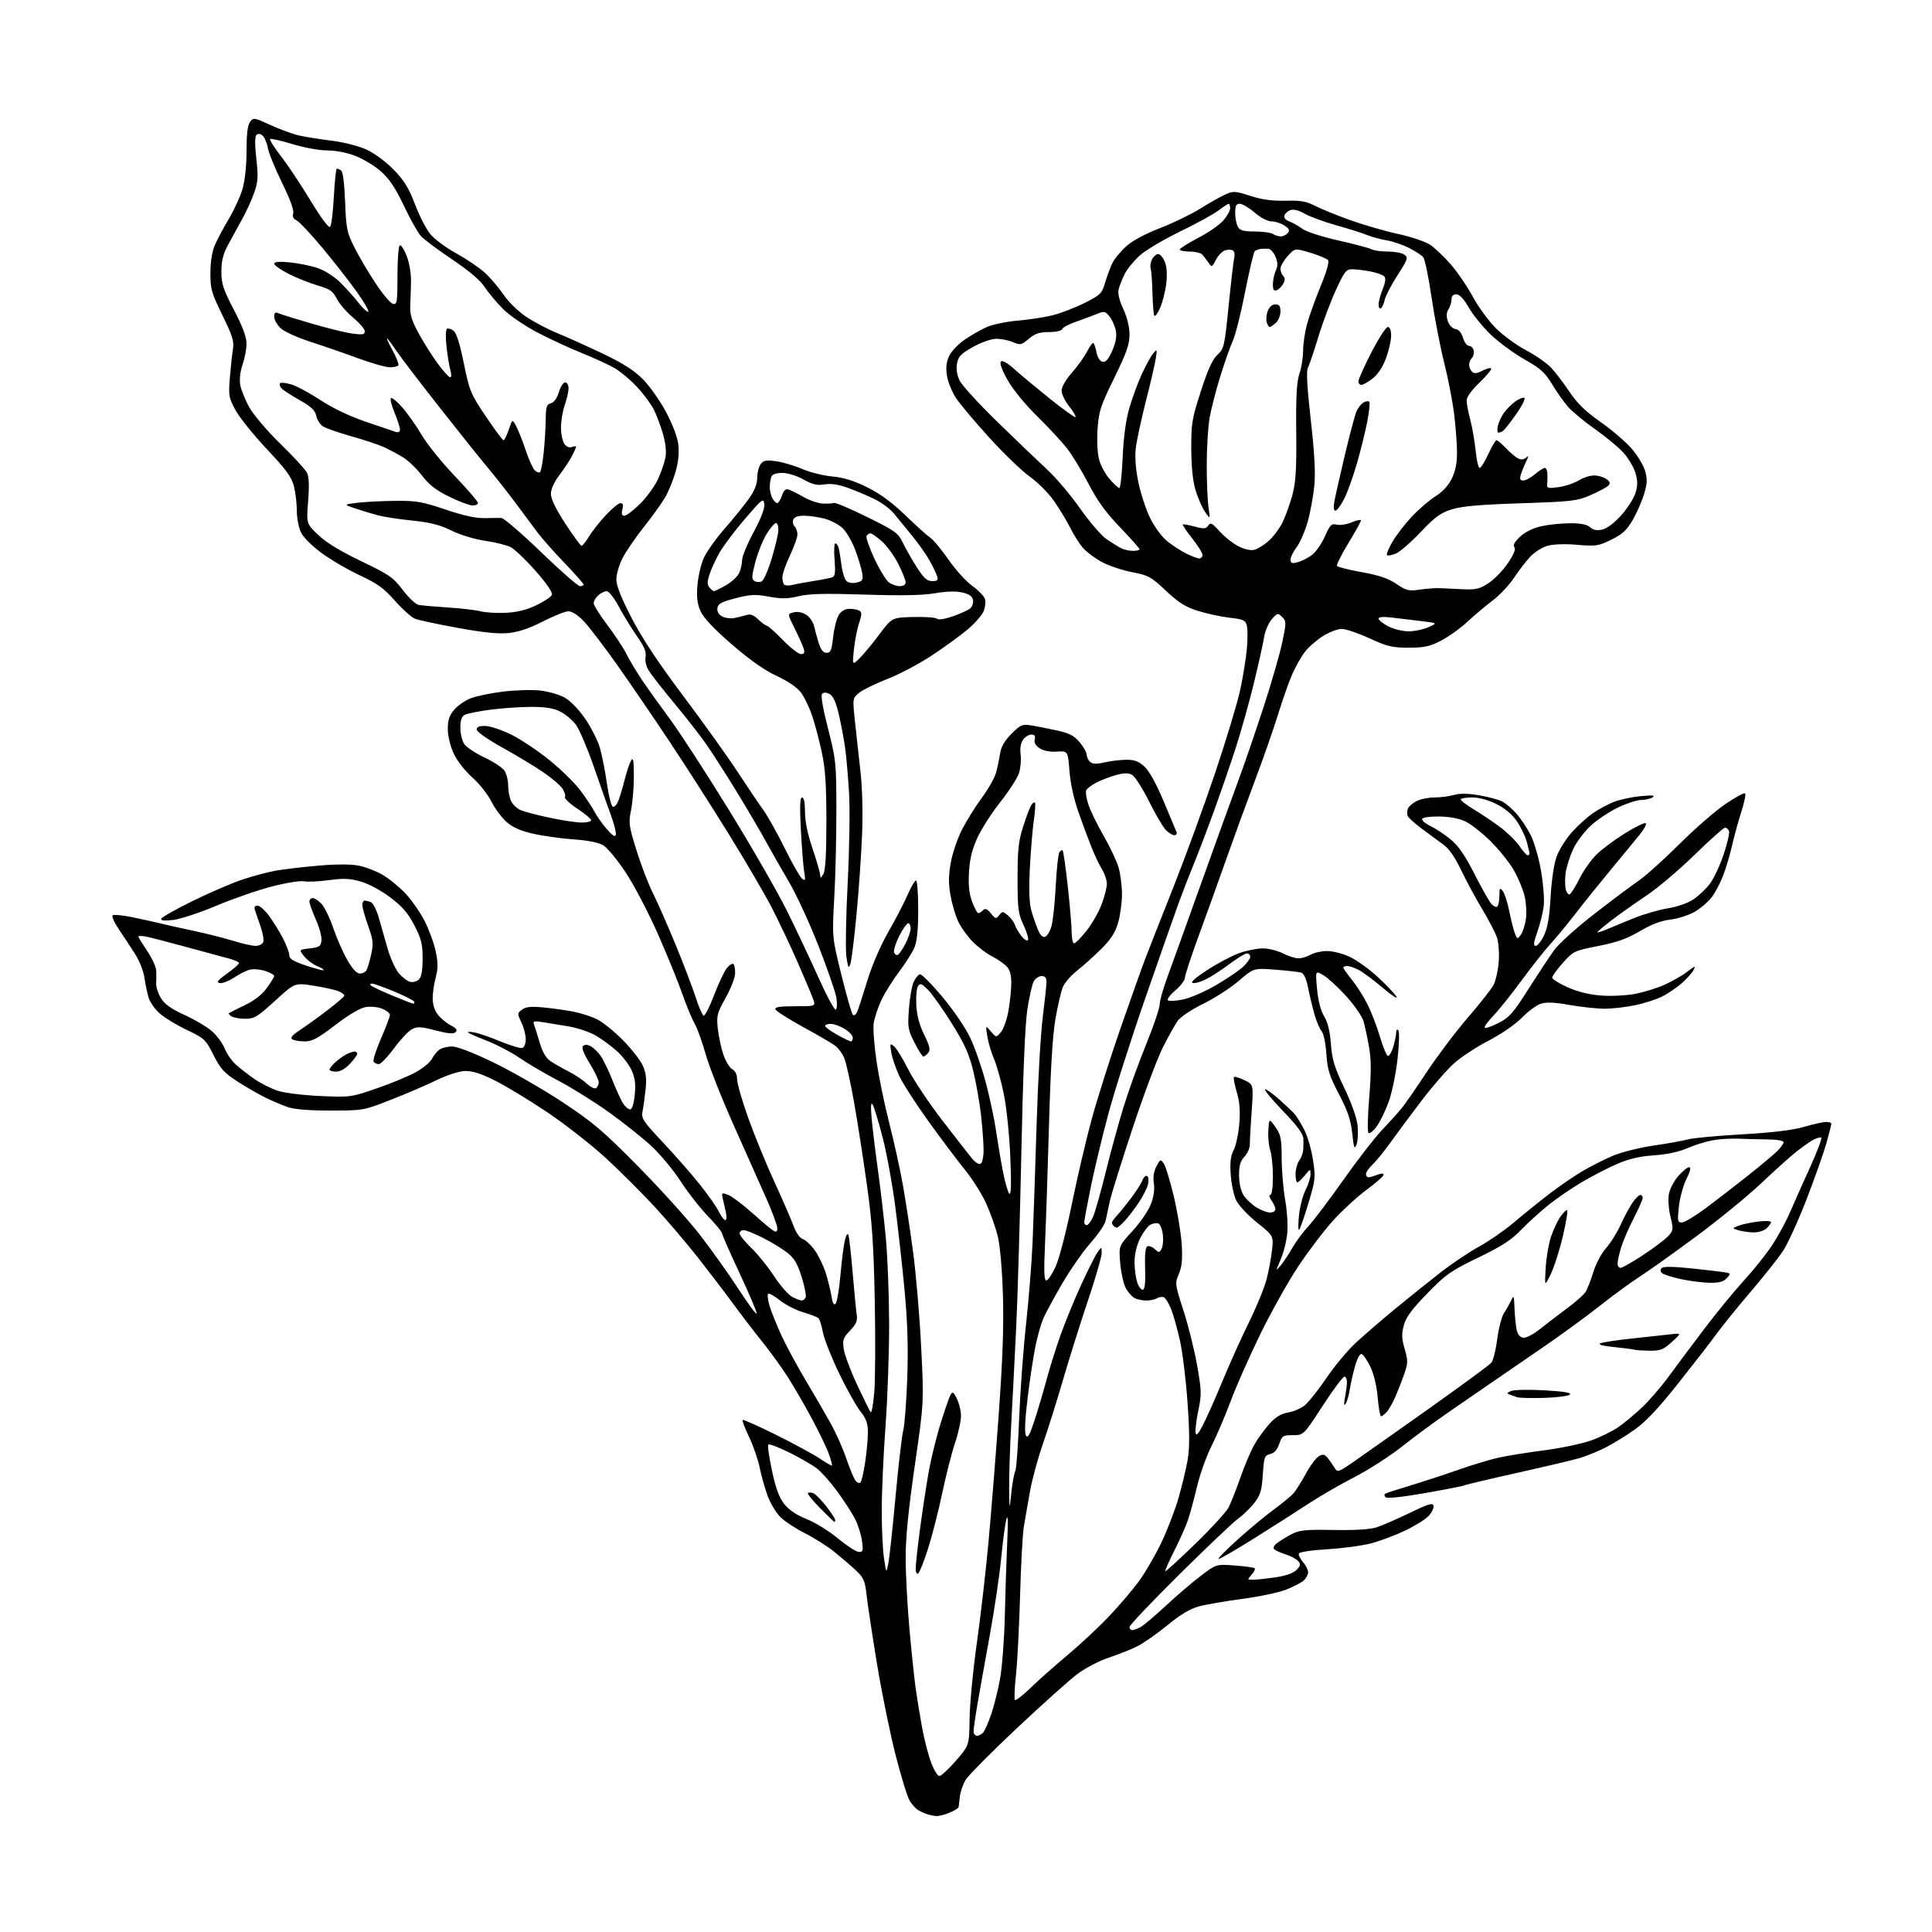 <?xml version="1.0" encoding="UTF-8" standalone="no"?>
<svg 
  version="1.1" 
  xmlns="http://www.w3.org/2000/svg" 
  xmlns:xlink="http://www.w3.org/1999/xlink" 
  xmlns:svg="http://www.w3.org/2000/svg"
  xmlns:rdf="http://www.w3.org/1999/02/22-rdf-syntax-ns#"
  xmlns:cc="http://creativecommons.org/ns#"
  xmlns:dc="http://purl.org/dc/elements/1.1/"
  viewBox="0 0 768 768"
  width="768"
  height="768"
>
<style>svg {background-color: white; }</style>"
<path stroke="none" fill="black" fill-rule="evenodd" d="M372.28,721.90C371.30,721.85 369.60,721.51 368.50,721.15C367.40,720.79 365.78,720.05 364.91,719.50C364.03,718.95 362.57,717.35 361.67,715.94C360.76,714.53 358.21,706.27 355.99,697.57C353.77,688.87 350.43,672.47 348.57,661.13C346.72,649.78 344.87,637.58 344.47,634.02C343.83,628.30 343.33,627.14 340.13,624.15C338.13,622.29 334.27,618.98 331.55,616.79C328.82,614.61 323.59,611.31 319.93,609.46C316.26,607.62 311.88,604.73 310.20,603.04C308.51,601.36 306.26,597.62 305.18,594.74C304.11,591.86 302.68,586.80 302.01,583.50C301.33,580.20 299.43,574.67 297.77,571.21C296.11,567.75 294.96,564.71 295.21,564.46C295.46,564.20 301.48,566.89 308.59,570.42C315.69,573.95 323.51,578.20 325.98,579.86C328.44,581.52 330.58,582.75 330.74,582.60C330.89,582.44 330.34,580.38 329.51,578.03C328.68,575.67 325.68,569.42 322.84,564.12C320.00,558.83 315.67,551.35 313.22,547.50C310.77,543.65 306.23,537.36 303.13,533.52C300.03,529.68 294.80,522.86 291.50,518.35C288.20,513.85 281.85,505.52 277.38,499.83C272.91,494.15 265.17,485.06 260.17,479.64C255.18,474.22 246.45,465.52 240.79,460.31C235.13,455.10 224.61,446.88 217.42,442.05C210.22,437.22 200.83,431.54 196.55,429.43C190.96,426.66 187.64,425.63 184.72,425.75C182.42,425.84 177.60,427.40 173.56,429.37C169.65,431.28 161.51,434.78 155.47,437.14C144.56,441.42 144.43,441.45 131.50,441.47C123.10,441.48 117.08,441.00 114.50,440.12C112.30,439.37 108.25,437.66 105.50,436.31C102.75,434.97 97.71,432.06 94.30,429.85C89.09,426.47 87.59,424.81 84.86,419.37C81.77,413.21 81.27,412.74 74.35,409.46C70.35,407.56 65.52,404.64 63.60,402.96C61.69,401.28 59.67,398.46 59.11,396.70C58.56,394.94 57.81,391.37 57.44,388.77C57.07,386.12 55.40,381.88 53.64,379.13C51.91,376.43 49.04,372.06 47.25,369.41C45.46,366.77 44.33,364.28 44.75,363.88C45.16,363.48 48.65,363.80 52.50,364.59C56.35,365.38 61.30,366.47 63.50,367.01C65.70,367.56 71.74,368.91 76.92,370.01C82.10,371.12 89.24,372.92 92.78,374.01C96.31,375.11 100.30,376.00 101.64,376.00C102.97,376.00 104.32,375.32 104.64,374.48C104.96,373.65 104.48,370.84 103.56,368.23C102.64,365.63 101.64,362.71 101.33,361.75C100.95,360.57 101.30,360.00 102.38,360.00C103.26,360.00 105.38,361.91 107.09,364.25C108.79,366.59 111.27,370.62 112.59,373.22C113.92,375.81 115.00,378.76 115.00,379.77C115.00,381.15 116.67,382.16 121.64,383.83C125.30,385.05 128.46,385.87 128.68,385.66C128.89,385.44 127.68,384.70 126.00,384.00C124.31,383.30 122.00,381.55 120.87,380.11C118.80,377.50 118.80,377.50 123.15,377.00C126.94,376.56 127.54,376.16 127.80,373.90C127.97,372.46 126.96,368.70 125.55,365.52C124.15,362.35 123.00,359.13 123.00,358.38C123.00,357.62 123.60,357.00 124.33,357.00C125.05,357.00 126.63,358.04 127.82,359.31C129.01,360.58 131.10,364.88 132.46,368.87C133.81,372.86 136.32,378.57 138.03,381.56C140.06,385.09 141.80,387.00 143.01,387.00C144.04,387.00 145.22,386.45 145.63,385.79C146.05,385.12 146.89,382.31 147.51,379.55C148.51,375.11 148.38,373.79 146.34,368.02C145.08,364.43 144.03,360.71 144.02,359.75C144.01,358.79 144.41,358.00 144.92,358.00C145.42,358.00 146.55,358.27 147.42,358.61C148.29,358.94 149.72,361.76 150.59,364.86C151.46,367.96 153.05,373.52 154.12,377.21C155.19,380.90 157.17,385.23 158.52,386.84C159.87,388.45 161.89,390.00 163.01,390.29C164.12,390.58 165.70,390.15 166.52,389.34C167.54,388.32 168.00,385.73 168.00,381.02C168.00,375.24 167.49,373.19 164.72,367.84C162.22,362.99 159.97,360.39 155.19,356.77C151.60,354.05 146.62,351.37 143.51,350.46C139.12,349.19 136.68,349.07 130.79,349.87C126.78,350.42 122.29,350.62 120.82,350.33C119.34,350.03 113.62,350.95 108.11,352.38C102.60,353.80 92.66,357.24 86.03,360.03C79.40,362.82 71.67,365.37 68.85,365.70C65.32,366.12 63.85,365.97 64.11,365.20C64.33,364.60 69.93,361.43 76.56,358.17C83.19,354.91 92.07,351.08 96.30,349.66C100.53,348.24 106.58,346.63 109.74,346.08C112.91,345.52 120.45,344.64 126.50,344.11C133.34,343.51 139.36,343.49 142.41,344.07C145.11,344.58 149.39,346.19 151.91,347.64C154.44,349.09 158.55,352.42 161.05,355.04C163.55,357.66 167.04,362.66 168.81,366.15C170.58,369.64 172.56,375.09 173.22,378.25C174.15,382.73 174.15,385.00 173.21,388.52C172.54,391.00 172.00,394.76 172.00,396.88C172.00,399.27 172.79,401.74 174.09,403.39C175.24,404.85 177.54,406.74 179.20,407.61C181.42,408.75 181.93,409.47 181.12,410.28C180.31,411.09 178.17,410.91 173.12,409.60C167.23,408.07 165.87,408.01 163.71,409.16C162.32,409.90 159.12,413.31 156.59,416.75C154.07,420.19 151.35,423.00 150.56,423.00C149.77,423.00 148.84,422.56 148.51,422.02C148.17,421.47 149.50,417.34 151.45,412.84C153.40,408.33 155.00,404.11 155.00,403.45C155.00,402.78 153.64,401.68 151.98,400.99C150.32,400.30 147.37,400.00 145.42,400.32C143.17,400.68 138.73,403.30 133.31,407.45C126.37,412.76 124.06,414.00 121.12,413.98C119.13,413.98 116.92,413.60 116.20,413.15C115.28,412.56 116.12,411.52 119.20,409.49C121.57,407.93 126.42,404.43 130.00,401.70C133.57,398.98 136.65,396.36 136.83,395.88C137.01,395.40 135.92,394.54 134.41,393.97C132.90,393.39 128.40,392.41 124.42,391.80C117.18,390.67 117.18,390.67 109.34,397.83C102.34,404.23 101.07,404.99 97.50,404.98C95.30,404.97 92.84,404.55 92.03,404.04C91.22,403.53 90.77,402.94 91.03,402.73C91.29,402.53 94.12,401.10 97.32,399.57C101.15,397.74 104.15,395.40 106.07,392.74C107.68,390.52 109.00,388.35 109.00,387.93C109.00,387.50 107.40,386.63 105.45,385.98C103.49,385.34 100.76,385.10 99.37,385.44C97.98,385.79 95.11,387.23 92.99,388.63C90.87,390.03 88.32,391.00 87.32,390.79C85.91,390.49 86.57,389.64 90.25,387.01C92.86,385.14 95.00,383.27 95.00,382.85C95.00,382.42 93.09,381.58 90.75,380.97C88.41,380.36 80.65,378.25 73.50,376.29C66.35,374.33 59.26,372.51 57.75,372.25C56.24,371.99 55.00,372.00 55.00,372.29C55.00,372.57 56.58,375.14 58.50,378.00C60.42,380.86 62.05,384.39 62.11,385.85C62.16,387.31 62.15,389.62 62.08,391.00C62.01,392.38 62.87,394.99 64.00,396.82C65.48,399.22 68.10,401.07 73.40,403.48C77.43,405.32 82.32,408.22 84.26,409.93C86.21,411.63 88.47,414.71 89.30,416.76C90.13,418.82 92.09,421.67 93.66,423.09C95.22,424.52 98.56,427.13 101.08,428.89C103.60,430.65 107.87,432.79 110.58,433.64C113.29,434.50 120.90,435.42 127.50,435.70C139.30,436.20 139.67,436.15 149.94,432.59C155.69,430.60 162.66,427.69 165.44,426.13C168.22,424.57 171.04,422.22 171.71,420.91C172.37,419.60 173.70,417.96 174.65,417.27C175.60,416.57 177.88,416.00 179.72,416.00C181.77,416.00 188.12,418.46 196.28,422.41C203.55,425.93 215.80,432.97 223.50,438.05C235.63,446.06 239.65,449.46 253.57,463.56C262.41,472.51 273.44,484.72 278.07,490.68C282.71,496.64 289.64,506.37 293.49,512.30C297.33,518.22 300.61,522.67 300.78,522.17C300.94,521.68 297.91,514.50 294.04,506.22C290.17,497.94 287.00,490.74 287.00,490.22C287.00,489.70 284.46,486.62 281.35,483.38C278.24,480.15 273.36,473.90 270.51,469.50C267.67,465.10 262.42,458.80 258.86,455.50C255.30,452.20 247.68,446.15 241.94,442.05C236.20,437.96 227.22,432.36 222.00,429.61C216.78,426.86 209.75,422.74 206.40,420.45C203.04,418.16 197.08,415.06 193.15,413.56C189.22,412.05 186.00,410.60 186.00,410.33C186.00,410.06 187.40,410.15 189.12,410.53C190.83,410.90 195.43,412.53 199.32,414.13C203.22,415.74 206.99,416.83 207.71,416.56C208.42,416.29 209.00,414.71 209.00,413.07C209.00,411.42 208.22,408.43 207.27,406.44C205.60,402.93 205.60,402.76 207.52,401.33C209.02,400.22 211.08,400.01 216.00,400.47C219.57,400.81 224.97,401.57 228.00,402.16C231.03,402.75 235.29,404.14 237.48,405.25C239.67,406.37 244.19,410.03 247.53,413.39C250.86,416.75 254.41,421.25 255.41,423.38C256.78,426.32 257.08,428.63 256.65,432.88C256.33,435.97 255.78,439.92 255.44,441.66C254.85,444.58 255.46,445.52 263.56,454.16C268.39,459.30 275.01,466.86 278.28,470.96C281.56,475.07 284.94,479.91 285.80,481.71C286.67,483.52 287.79,485.00 288.31,485.00C288.85,485.00 288.94,483.63 288.52,481.75C288.12,479.96 287.56,477.48 287.27,476.23C286.80,474.13 286.96,474.03 289.45,474.98C290.94,475.55 295.27,478.81 299.09,482.22C302.91,485.64 306.70,488.81 307.52,489.27C308.60,489.87 309.00,489.58 309.00,488.19C309.00,487.15 307.03,481.84 304.62,476.39C302.22,470.95 296.38,457.85 291.65,447.28C286.92,436.72 281.91,424.03 280.53,419.09C279.14,414.16 277.14,408.63 276.09,406.81C275.03,404.99 272.84,399.68 271.20,395.00C269.57,390.32 265.22,379.66 261.54,371.30C257.85,362.95 252.14,352.00 248.83,346.98C245.52,341.97 241.50,337.06 239.89,336.08C237.96,334.91 233.88,334.08 227.97,333.66C223.03,333.31 215.81,332.30 211.92,331.41C206.96,330.29 203.80,328.89 201.36,326.74C199.44,325.06 196.73,321.39 195.32,318.59C193.92,315.79 190.52,311.50 187.75,309.05C184.84,306.47 181.74,302.48 180.37,299.55C178.97,296.54 178.02,292.62 178.01,289.83C178.00,286.29 178.61,284.43 180.50,282.19C181.87,280.56 184.76,278.51 186.92,277.65C189.09,276.78 194.82,275.57 199.68,274.96C204.53,274.35 211.21,274.13 214.53,274.48C217.85,274.83 222.32,276.10 224.47,277.31C226.79,278.62 230.10,282.04 232.67,285.79C235.03,289.25 237.65,294.43 238.48,297.29C239.30,300.16 240.55,306.51 241.25,311.42C241.95,316.33 243.01,320.50 243.62,320.71C244.23,320.91 245.22,319.82 245.82,318.29C246.42,316.75 247.55,312.98 248.32,309.90C249.10,306.82 250.23,303.45 250.84,302.40C251.71,300.90 251.95,302.16 251.97,308.44C251.99,312.81 251.49,318.88 250.87,321.94C249.82,327.10 249.98,328.25 253.01,338.00C254.80,343.77 257.74,351.45 259.55,355.05C261.35,358.65 265.41,367.87 268.57,375.55C271.73,383.22 275.32,392.63 276.55,396.46C277.78,400.30 279.21,403.57 279.71,403.74C280.22,403.91 282.08,400.25 283.85,395.60C285.61,390.95 287.90,386.11 288.94,384.83C289.98,383.55 291.16,382.83 291.57,383.24C291.97,383.64 292.27,385.34 292.22,387.02C292.17,388.70 290.47,393.04 288.44,396.68C285.04,402.75 284.79,403.74 285.34,408.89C285.67,411.98 286.67,416.65 287.57,419.27C288.47,421.89 290.06,424.49 291.10,425.05C292.30,425.70 293.00,427.15 293.00,428.99C293.00,430.59 294.96,437.44 297.36,444.20C299.77,450.97 304.42,462.35 307.70,469.50C310.99,476.65 314.45,484.62 315.40,487.20C316.45,490.04 317.92,492.16 319.12,492.54C320.21,492.89 322.34,494.87 323.85,496.95C325.35,499.02 327.34,503.15 328.27,506.11C329.19,509.07 330.22,513.25 330.55,515.38C330.95,518.03 331.46,518.94 332.16,518.24C332.73,517.67 333.59,512.55 334.09,506.86C334.59,501.16 335.38,494.93 335.86,493.00C336.40,490.82 336.92,490.06 337.27,491.00C337.57,491.82 338.32,498.57 338.95,506.00C339.58,513.42 340.30,520.89 340.56,522.59C340.93,525.04 340.39,526.34 337.90,528.94C335.11,531.87 334.85,532.65 335.42,536.36C335.77,538.64 338.16,545.00 340.73,550.50C343.30,556.00 345.72,560.88 346.10,561.35C346.49,561.82 347.13,558.25 347.54,553.42C347.94,548.59 348.03,532.23 347.73,517.07C347.31,495.04 346.68,485.78 344.61,471.00C343.19,460.82 340.90,446.07 339.51,438.21C338.13,430.36 336.37,422.43 335.60,420.59C334.83,418.75 333.15,416.49 331.85,415.56C330.56,414.63 324.81,411.30 319.07,408.16C313.34,405.01 308.46,401.89 308.24,401.22C307.94,400.33 310.02,400.00 315.98,400.00C323.97,400.00 324.12,399.96 323.45,397.75C323.07,396.51 320.30,389.88 317.29,383.00C314.29,376.12 309.48,366.00 306.63,360.50C303.77,355.00 296.04,341.80 289.46,331.18C282.88,320.55 272.36,304.12 266.08,294.68C259.80,285.23 250.43,271.52 245.25,264.20C240.07,256.89 234.14,249.12 232.07,246.95C229.79,244.56 227.39,243.00 225.98,243.00C224.70,243.00 220.14,244.81 215.86,247.01C210.58,249.73 206.20,251.22 202.28,251.63C198.15,252.06 192.34,251.48 182.00,249.60C174.02,248.15 166.34,246.50 164.93,245.94C163.52,245.37 159.94,242.16 156.98,238.80C152.60,233.82 150.02,231.95 143.05,228.71C138.35,226.52 131.51,222.54 127.86,219.85C123.99,217.01 120.54,213.55 119.61,211.58C118.72,209.72 118.00,205.88 118.00,203.04C118.00,200.21 117.48,195.84 116.85,193.33C115.93,189.67 113.81,186.75 106.10,178.56C100.82,172.94 95.21,165.97 93.63,163.06C90.95,158.14 90.80,157.26 91.37,150.14C91.71,145.94 92.26,140.84 92.60,138.80C93.11,135.71 92.42,133.49 88.41,125.30C84.06,116.41 83.62,114.85 83.64,108.50C83.65,104.16 84.31,99.98 85.38,97.50C86.32,95.30 88.84,90.58 90.97,87.00C93.10,83.42 95.55,78.06 96.42,75.07C97.37,71.79 98.00,65.82 98.00,60.01C98.00,53.39 98.43,49.79 99.38,48.49C100.72,46.66 100.99,46.70 107.63,49.75C111.41,51.48 116.53,53.35 119.00,53.89C121.47,54.44 127.27,55.36 131.89,55.93C136.67,56.53 142.60,58.05 145.70,59.46C148.80,60.88 153.40,64.28 156.44,67.40C160.59,71.65 162.46,74.67 164.90,81.05C166.62,85.56 169.33,90.90 170.93,92.91C172.52,94.92 177.07,98.35 181.05,100.53C185.02,102.70 190.12,106.12 192.39,108.11C194.65,110.10 198.08,114.07 200.00,116.92C202.01,119.91 205.88,123.71 209.10,125.88C212.18,127.95 217.80,130.91 221.60,132.46C225.39,134.00 233.53,137.67 239.67,140.61C247.83,144.51 252.14,147.27 255.67,150.86C258.33,153.56 262.43,159.40 264.79,163.83C267.39,168.71 269.31,173.82 269.66,176.78C270.04,179.98 269.65,183.70 268.54,187.58C267.61,190.84 265.75,195.39 264.41,197.70C263.07,200.01 259.24,205.35 255.89,209.55C252.55,213.76 248.73,219.36 247.41,222.00C246.08,224.63 245.00,228.39 245.00,230.35C245.00,232.76 246.98,237.75 251.10,245.71C255.28,253.79 261.70,263.48 271.49,276.50C279.35,286.95 289.02,300.45 292.99,306.50C296.95,312.55 301.66,319.52 303.44,322.00C305.22,324.48 309.06,331.33 311.96,337.23C314.87,343.13 317.94,348.53 318.79,349.23C320.15,350.35 320.25,350.03 319.67,346.50C319.31,344.30 318.72,336.76 318.35,329.75C317.87,320.40 318.00,317.00 318.85,317.00C319.58,317.00 320.00,319.07 320.00,322.76C320.00,326.53 321.04,331.56 323.00,337.34C324.65,342.19 326.01,346.91 326.03,347.83C326.06,349.22 326.27,349.16 327.28,347.50C328.13,346.11 328.50,339.69 328.50,326.50C328.50,311.87 328.08,305.55 326.67,299.00C325.67,294.32 323.94,287.80 322.84,284.50C321.73,281.20 319.72,277.04 318.37,275.26C316.86,273.26 313.15,270.74 308.71,268.67C303.85,266.41 298.04,262.33 290.89,256.13C283.82,250.01 279.68,245.62 278.50,243.00C277.16,240.03 276.85,237.49 277.23,232.72C277.51,229.23 278.64,224.35 279.73,221.88C280.83,219.40 284.60,214.09 288.11,210.09C291.62,206.08 295.96,200.71 297.75,198.17C299.95,195.04 301.00,192.38 301.00,189.96C301.00,187.99 301.61,185.55 302.35,184.53C303.47,183.00 304.51,182.80 308.47,183.34C311.09,183.70 315.77,185.08 318.87,186.42C321.97,187.75 327.36,189.10 330.85,189.41C335.32,189.82 339.42,191.09 344.70,193.69C349.85,196.24 354.59,199.71 359.85,204.80C364.06,208.86 368.53,212.89 369.79,213.74C371.04,214.58 374.31,218.52 377.05,222.48C379.79,226.44 384.02,231.11 386.45,232.86C388.89,234.61 391.17,236.96 391.53,238.09C391.89,239.22 391.65,241.43 391.00,242.99C390.36,244.55 387.52,247.78 384.71,250.17C381.89,252.55 375.47,257.22 370.43,260.55C365.39,263.88 357.46,268.08 352.81,269.88C348.15,271.68 343.11,274.14 341.61,275.33C338.88,277.51 338.88,277.51 339.88,287.00C340.44,292.23 341.42,301.23 342.08,307.00C342.79,313.33 343.03,323.26 342.68,332.00C342.36,339.98 341.37,354.15 340.48,363.50C339.60,372.85 338.51,381.62 338.07,383.00C337.36,385.19 337.17,384.89 336.48,380.50C336.05,377.75 336.26,364.63 336.95,351.33C337.65,337.90 337.90,321.90 337.52,315.33C337.15,308.82 336.42,300.57 335.91,297.00C335.40,293.43 334.26,287.45 333.38,283.72C332.28,279.07 331.15,276.61 329.78,275.88C328.50,275.20 327.44,275.16 326.82,275.78C326.21,276.39 327.04,281.37 329.15,289.62C332.32,301.99 332.45,303.27 332.47,322.00C332.49,332.73 332.11,348.48 331.63,357.00C330.76,372.50 330.76,372.50 334.46,387.50C336.49,395.75 338.55,402.91 339.03,403.40C339.54,403.93 340.30,403.31 340.86,401.90C341.39,400.58 343.20,395.00 344.88,389.50C346.66,383.66 350.08,375.75 353.10,370.50C355.95,365.55 359.40,358.91 360.77,355.75C362.14,352.59 363.65,350.00 364.13,350.00C364.61,350.00 365.00,355.19 365.00,361.53C365.00,369.49 364.54,374.17 363.51,376.63C362.69,378.60 359.92,382.97 357.36,386.35C354.80,389.73 351.60,394.89 350.25,397.82C348.90,400.74 347.57,404.82 347.29,406.88C347.01,408.94 347.54,415.74 348.46,422.00C349.37,428.25 351.64,439.25 353.49,446.43C355.34,453.62 357.77,464.68 358.90,471.00C360.03,477.32 361.88,489.48 363.01,498.00C364.14,506.52 365.57,523.40 366.18,535.50C367.28,557.50 367.28,557.50 363.64,582.62C361.13,599.94 360.00,611.28 360.01,619.12C360.01,625.38 360.67,637.92 361.47,647.00C362.27,656.08 363.40,666.88 363.97,671.00C364.55,675.12 365.71,682.26 366.56,686.85C367.41,691.44 369.01,697.63 370.12,700.60C371.23,703.57 372.72,706.00 373.42,706.00C374.12,706.00 377.08,703.26 379.99,699.92C385.28,693.83 385.28,693.83 385.43,683.17C385.51,677.30 386.78,663.95 388.26,653.50C389.75,643.05 391.85,624.83 392.94,613.00C394.03,601.17 395.88,578.00 397.06,561.50C398.60,539.98 399.06,526.69 398.67,514.50C398.35,504.27 397.52,495.01 396.58,491.26C395.73,487.82 393.67,482.02 392.01,478.37C390.36,474.71 386.59,468.75 383.65,465.11C380.70,461.47 374.15,452.76 369.09,445.75C364.03,438.73 358.76,430.54 357.39,427.53C356.01,424.53 354.61,420.37 354.28,418.29C353.71,414.77 353.79,414.60 355.42,415.94C356.38,416.74 358.93,420.88 361.07,425.15C363.22,429.41 369.24,438.44 374.45,445.20C379.67,451.97 385.00,458.81 386.30,460.41C387.69,462.11 389.15,463.02 389.83,462.60C390.48,462.21 391.00,459.77 390.99,457.19C390.99,454.61 390.54,448.45 390.00,443.50C389.45,438.55 388.07,430.62 386.92,425.87C385.26,419.01 383.51,415.10 378.38,406.87C374.83,401.17 370.58,395.15 368.93,393.50C366.40,390.96 365.78,390.73 364.93,392.00C364.37,392.82 364.06,396.22 364.24,399.55C364.46,403.63 365.48,407.47 367.38,411.34C369.63,415.95 369.95,417.36 368.97,418.54C368.30,419.34 367.43,420.00 367.04,420.00C366.65,420.00 365.06,417.50 363.52,414.45C360.91,409.30 360.76,408.33 361.33,400.89C361.67,396.49 362.52,391.71 363.22,390.27C363.93,388.83 365.01,387.48 365.63,387.28C366.26,387.08 370.26,391.08 374.53,396.17C378.96,401.44 383.76,408.50 385.69,412.56C387.55,416.49 390.36,424.60 391.94,430.60C393.51,436.59 395.31,445.10 395.94,449.50C396.58,453.90 397.79,461.10 398.64,465.50C399.49,469.90 400.65,473.95 401.22,474.50C401.93,475.19 402.06,470.66 401.62,460.00C401.26,451.30 400.13,440.33 399.05,435.00C397.99,429.77 396.24,423.48 395.16,421.00C394.08,418.52 392.87,414.48 392.48,412.00C391.75,407.50 391.75,407.50 393.88,410.00C396.00,412.50 396.00,412.50 397.89,410.27C398.94,409.04 400.29,405.18 400.89,401.69C401.50,398.19 402.00,393.24 402.00,390.67C402.00,387.37 401.43,385.43 400.04,384.04C398.96,382.96 396.38,381.21 394.29,380.14C392.21,379.07 388.82,376.51 386.77,374.45C384.71,372.39 382.11,368.80 380.99,366.48C379.86,364.15 378.45,359.43 377.84,355.98C377.01,351.27 377.03,348.02 377.93,342.98C378.59,339.28 380.59,333.39 382.36,329.88C384.14,326.37 387.70,320.65 390.28,317.16C392.86,313.67 395.41,309.17 395.95,307.16C396.48,305.15 397.20,301.72 397.54,299.55C397.98,296.79 399.35,294.42 402.10,291.67C405.64,288.13 406.39,287.80 409.76,288.33C411.82,288.65 416.41,289.55 419.96,290.33C425.16,291.47 426.97,292.41 429.21,295.09C430.75,296.92 432.00,299.17 432.00,300.09C432.00,301.01 432.62,302.27 433.39,302.91C434.39,303.74 435.99,303.78 439.14,303.05C441.54,302.50 445.41,302.04 447.73,302.02C450.98,302.01 452.67,302.64 454.96,304.75C456.85,306.48 459.66,311.56 462.56,318.50C465.10,324.55 467.41,330.06 467.69,330.75C467.98,331.44 467.57,332.00 466.78,332.00C465.99,332.00 464.42,330.99 463.28,329.75C462.14,328.51 459.14,323.36 456.62,318.29C454.09,313.23 451.11,308.60 450.01,308.00C448.55,307.23 446.81,307.24 443.75,308.07C441.42,308.69 437.88,310.04 435.88,311.06C433.88,312.08 432.02,313.51 431.74,314.24C431.46,314.98 431.90,317.58 432.73,320.04C433.56,322.49 436.26,328.00 438.73,332.29C441.20,336.57 443.84,342.15 444.61,344.70C445.37,347.24 446.00,352.09 446.00,355.48C446.00,358.87 445.30,364.01 444.44,366.91C443.27,370.82 441.53,373.50 437.65,377.34C434.78,380.18 430.48,384.03 428.10,385.90C425.72,387.77 423.19,390.70 422.49,392.40C421.79,394.11 420.47,399.77 419.56,405.00C418.43,411.44 417.61,424.98 417.00,447.00C416.50,464.88 415.79,486.14 415.42,494.25C414.91,505.32 415.04,509.00 415.93,509.00C416.58,509.00 418.24,506.53 419.62,503.51C421.03,500.44 423.85,489.59 426.03,478.84C428.18,468.29 431.74,453.02 433.96,444.92C436.17,436.82 441.32,420.58 445.39,408.84C449.47,397.10 453.94,384.54 455.33,380.92C456.72,377.30 461.76,364.48 466.54,352.42C471.32,340.36 478.77,319.96 483.10,307.07C487.43,294.18 491.87,279.48 492.97,274.41C494.07,269.33 495.26,262.03 495.62,258.19C495.98,254.35 495.99,250.09 495.65,248.73C495.10,246.55 494.32,246.18 488.93,245.57C485.57,245.19 479.94,243.99 476.40,242.90C471.28,241.31 468.67,239.69 463.49,234.84C457.50,229.23 456.45,228.66 449.96,227.43C446.09,226.69 440.66,224.85 437.88,223.34C435.11,221.83 431.72,219.27 430.36,217.65C429.00,216.04 426.73,212.42 425.32,209.61C423.90,206.80 421.01,202.03 418.88,199.00C416.76,195.97 412.49,191.70 409.39,189.50C406.29,187.30 399.08,180.36 393.36,174.08C387.64,167.79 381.64,160.66 380.03,158.23C378.41,155.79 376.79,151.77 376.42,149.28C375.93,146.08 376.19,143.82 377.31,141.47C378.18,139.66 380.95,136.75 383.48,135.02C386.00,133.28 389.96,131.02 392.28,129.99C394.60,128.97 400.10,127.83 404.50,127.46C408.90,127.10 415.16,126.14 418.41,125.33C421.67,124.52 427.38,122.32 431.12,120.44C437.52,117.21 438.00,116.73 439.37,112.14C440.16,109.45 441.50,105.93 442.34,104.30C443.18,102.68 445.61,99.78 447.74,97.85C450.11,95.71 455.31,92.92 461.16,90.66C466.41,88.62 473.58,85.15 477.10,82.95C480.62,80.74 485.07,78.22 487.00,77.35C490.27,75.87 490.91,75.90 497.04,77.87C501.66,79.36 505.76,79.92 511.04,79.79C517.04,79.63 519.33,80.03 522.71,81.80C525.03,83.01 531.33,85.58 536.71,87.50C542.10,89.42 550.70,91.91 555.84,93.02C561.07,94.16 566.67,96.06 568.58,97.36C570.46,98.64 574.13,102.14 576.75,105.14C579.36,108.14 583.30,113.93 585.50,118.00C587.70,122.07 591.85,127.72 594.72,130.56C597.58,133.40 602.98,137.32 606.72,139.29C610.45,141.25 614.90,144.36 616.61,146.18C618.32,148.01 621.61,152.32 623.90,155.76C626.95,160.31 630.23,163.52 635.99,167.56C640.34,170.60 645.87,175.28 648.26,177.95C650.66,180.61 653.18,184.67 653.87,186.95C654.90,190.41 654.86,191.97 653.57,196.30C652.72,199.16 650.69,203.82 649.05,206.66C646.66,210.79 644.95,212.36 640.51,214.54C635.38,217.05 634.37,217.20 627.06,216.57C622.39,216.16 617.59,216.30 615.30,216.92C613.17,217.49 610.04,219.43 608.35,221.23C606.65,223.03 603.71,226.85 601.81,229.73C599.91,232.60 596.14,236.61 593.43,238.65C590.72,240.68 586.21,244.47 583.42,247.07C580.62,249.67 575.90,253.07 572.92,254.62C568.39,256.99 566.27,257.45 560.00,257.46C553.44,257.47 551.48,257.00 544.37,253.73C539.90,251.68 534.93,250.00 533.32,250.00C531.71,250.00 528.34,251.30 525.83,252.89C523.32,254.49 520.09,257.32 518.66,259.20C517.23,261.07 514.99,265.05 513.67,268.05C512.36,271.05 509.82,278.23 508.04,284.00C506.27,289.77 502.18,301.48 498.96,310.00C495.75,318.52 490.66,332.48 487.65,341.00C484.64,349.52 479.67,363.36 476.59,371.74C473.52,380.12 471.00,387.77 471.00,388.74C471.00,389.71 469.31,391.92 467.25,393.66C465.19,395.39 463.85,397.17 464.28,397.61C464.71,398.04 467.44,397.90 470.35,397.29C473.26,396.68 479.20,394.08 483.57,391.51C487.93,388.94 492.74,385.67 494.25,384.23C495.76,382.80 497.00,381.04 497.00,380.31C497.00,379.59 496.41,379.00 495.68,379.00C494.95,379.00 491.92,380.84 488.93,383.08C485.94,385.33 481.78,388.05 479.67,389.14C477.57,390.23 475.10,390.96 474.17,390.76C473.08,390.53 475.10,388.72 480.00,385.54C484.12,382.87 489.85,379.85 492.73,378.84C495.60,377.83 499.78,377.00 502.01,377.00C504.25,377.00 507.84,377.90 510.00,379.00C512.16,380.10 514.95,380.98 516.21,380.96C517.47,380.95 519.62,380.29 521.00,379.50C522.38,378.71 525.30,378.06 527.50,378.05C529.70,378.03 533.77,379.07 536.54,380.36C539.31,381.65 544.39,385.32 547.83,388.50C551.27,391.69 554.56,395.18 555.13,396.25C555.71,397.32 553.23,395.70 549.63,392.65C546.03,389.59 541.74,386.40 540.09,385.55C538.45,384.70 536.40,384.00 535.55,384.00C534.70,384.00 534.00,384.29 534.00,384.65C534.00,385.00 535.50,387.14 537.34,389.40C539.18,391.65 541.94,395.98 543.48,399.00C545.02,402.02 547.28,407.85 548.49,411.95C549.70,416.04 551.13,419.54 551.68,419.73C552.22,419.91 553.19,418.30 553.83,416.16C554.48,414.02 555.00,411.44 555.00,410.43C555.00,409.34 555.35,408.99 555.85,409.55C556.33,410.08 556.19,415.16 555.54,421.00C554.90,426.77 553.32,434.43 552.02,438.00C550.73,441.57 548.57,446.00 547.22,447.83C545.87,449.67 544.42,450.79 543.98,450.33C543.55,449.88 543.69,443.52 544.29,436.20C545.12,426.21 545.10,421.24 544.21,416.20C543.57,412.52 542.59,407.93 542.04,406.00C541.49,404.07 538.38,399.57 535.14,396.00C531.89,392.43 527.80,388.67 526.05,387.65C522.86,385.80 522.86,385.80 523.55,393.15C523.99,397.88 525.00,401.75 526.37,404.00C527.81,406.38 528.67,409.90 529.06,415.00C529.52,421.21 530.44,424.22 534.39,432.50C537.31,438.62 539.36,444.44 539.67,447.50C539.95,450.25 539.75,453.62 539.23,454.98C538.43,457.09 538.17,456.41 537.54,450.57C536.97,445.23 535.78,441.70 532.28,435.00C528.43,427.62 527.68,425.23 527.25,418.91C526.97,414.72 526.15,410.81 525.37,409.92C524.61,409.05 523.35,406.12 522.58,403.42C521.80,400.71 520.65,395.93 520.02,392.80C519.25,388.97 518.32,386.94 517.19,386.61C516.26,386.35 511.65,385.83 506.95,385.46C498.40,384.80 498.40,384.80 492.45,389.90C489.18,392.70 482.81,396.81 478.30,399.02C473.71,401.27 469.25,404.25 468.16,405.77C467.10,407.27 464.41,412.10 462.19,416.50C459.98,420.90 454.59,435.30 450.22,448.50C445.85,461.70 441.78,474.75 441.16,477.50C440.55,480.25 439.81,483.73 439.51,485.23C439.21,486.73 436.55,490.67 433.59,493.99C430.63,497.31 425.50,504.66 422.19,510.33C418.88,516.00 415.47,522.32 414.62,524.37C413.76,526.42 412.39,531.34 411.58,535.30C410.77,539.26 409.37,548.45 408.49,555.73C407.46,564.21 407.21,569.56 407.81,570.62C408.53,571.91 409.32,570.51 411.31,564.39C412.72,560.05 414.83,552.90 416.01,548.50C417.18,544.10 419.64,536.23 421.48,531.00C423.33,525.77 427.03,516.72 429.71,510.88C432.39,505.03 435.33,499.18 436.24,497.88C437.90,495.50 437.90,495.50 437.95,498.03C437.98,499.43 435.51,507.98 432.47,517.03C429.42,526.09 424.97,540.25 422.57,548.50C420.17,556.75 416.57,568.19 414.58,573.92C412.58,579.64 410.26,588.19 409.42,592.91C408.58,597.64 407.49,603.84 407.01,606.69C406.52,609.55 405.84,621.92 405.50,634.19C405.16,646.46 404.42,660.70 403.86,665.84C403.30,670.98 403.12,675.45 403.45,675.78C403.78,676.11 406.63,673.90 409.78,670.86C412.92,667.81 419.55,661.94 424.50,657.80C429.45,653.66 436.77,646.83 440.77,642.61C444.77,638.40 450.10,632.15 452.62,628.73C455.14,625.30 459.16,618.43 461.55,613.45C463.94,608.47 467.03,600.47 468.42,595.67C469.81,590.87 471.46,584.03 472.08,580.47C472.92,575.66 472.92,569.79 472.08,557.74C471.46,548.81 470.11,537.67 469.07,533.00C468.04,528.33 466.44,522.62 465.52,520.33C464.60,518.03 463.28,515.94 462.58,515.67C461.89,515.40 460.68,515.59 459.91,516.08C459.13,516.57 457.23,516.98 455.68,516.98C454.14,516.99 452.00,516.54 450.94,515.97C449.89,515.40 448.31,513.57 447.45,511.90C446.58,510.22 445.61,505.80 445.30,502.06C444.73,495.27 444.73,495.27 450.22,489.31C453.24,486.02 456.51,481.24 457.49,478.68C458.64,475.66 459.06,472.74 458.67,470.38C458.29,467.99 458.63,465.69 459.67,463.68C461.14,460.84 461.34,460.75 462.56,462.42C463.29,463.40 465.08,469.23 466.55,475.36C468.03,481.49 469.46,490.10 469.74,494.50C470.12,500.54 469.84,503.45 468.62,506.39C467.02,510.19 467.06,510.50 470.45,520.99C472.36,526.89 474.80,536.67 475.87,542.73C477.64,552.80 477.69,554.33 476.37,560.62C475.58,564.40 475.07,568.40 475.25,569.50C475.49,571.01 476.21,570.27 478.17,566.50C479.61,563.75 483.11,555.88 485.95,549.00C488.80,542.12 493.56,531.55 496.54,525.50C499.52,519.45 502.65,511.80 503.50,508.50C504.35,505.20 505.32,499.97 505.65,496.88C506.26,491.26 506.26,491.26 499.68,485.99C496.05,483.09 492.33,479.11 491.40,477.14C490.47,475.18 489.49,470.60 489.23,466.97C488.88,462.09 489.18,459.55 490.39,457.21C491.29,455.48 492.29,450.78 492.63,446.78C493.07,441.49 492.80,438.02 491.62,434.08C490.73,431.10 490.24,428.43 490.52,428.15C490.80,427.87 492.66,428.42 494.66,429.37C498.30,431.11 498.30,431.11 497.55,441.80C497.13,447.69 496.81,453.62 496.82,455.00C496.83,456.38 495.86,458.55 494.67,459.83C493.00,461.62 492.51,463.36 492.55,467.33C492.59,470.55 493.29,473.53 494.41,475.23C495.40,476.74 497.68,478.87 499.47,479.98C501.27,481.09 503.70,482.00 504.87,482.00C506.04,482.00 507.00,481.43 507.00,480.72C507.00,480.02 506.30,478.44 505.44,477.22C504.57,475.98 504.35,475.00 504.94,475.00C505.59,475.00 506.00,472.15 506.00,467.65C506.00,463.61 505.52,458.93 504.94,457.26C504.36,455.59 504.02,452.03 504.19,449.36C504.50,444.50 504.50,444.50 506.97,447.97C509.15,451.03 509.45,452.50 509.49,460.47C509.51,465.44 510.14,472.88 510.88,477.00C511.62,481.12 512.00,487.03 511.72,490.11C511.44,493.20 510.27,497.93 509.11,500.61C507.01,505.50 507.01,505.50 509.09,503.04C510.23,501.68 512.32,498.53 513.74,496.04C515.16,493.54 518.00,489.70 520.06,487.50C522.11,485.30 528.41,476.98 534.04,469.00C539.67,461.02 546.65,452.02 549.54,449.00C552.43,445.98 555.89,442.15 557.22,440.50C558.56,438.85 563.07,432.32 567.25,426.00C571.44,419.68 578.75,410.00 583.50,404.50C588.25,399.00 592.84,393.17 593.70,391.55C594.56,389.92 595.49,385.82 595.76,382.44C596.03,378.98 595.74,374.73 595.07,372.73C594.43,370.77 591.77,365.64 589.16,361.33C586.56,357.02 582.81,350.07 580.83,345.89C578.46,340.89 576.08,337.44 573.87,335.82C572.01,334.47 568.16,331.63 565.29,329.51C562.42,327.39 559.85,325.05 559.57,324.32C559.29,323.60 559.33,322.31 559.65,321.46C559.98,320.62 561.52,319.27 563.07,318.46C564.63,317.66 567.84,317.00 570.21,317.00C572.58,317.00 576.07,316.55 577.97,316.01C580.33,315.33 583.51,315.37 587.96,316.14C591.56,316.75 595.67,317.85 597.10,318.58C598.53,319.30 601.12,321.51 602.85,323.49C604.59,325.46 607.12,329.28 608.49,331.99C609.86,334.69 611.71,341.08 612.59,346.20C613.48,351.31 613.96,357.56 613.67,360.09C613.37,362.61 612.24,367.22 611.14,370.34C609.60,374.73 609.45,376.00 610.49,376.00C611.22,376.00 612.71,374.09 613.80,371.75C615.22,368.71 615.96,364.37 616.39,356.50C616.75,350.05 617.72,343.47 618.75,340.58C619.71,337.88 622.47,333.48 624.88,330.79C627.29,328.11 631.11,324.66 633.38,323.13C635.65,321.60 639.35,319.62 641.61,318.74C643.86,317.85 648.59,316.84 652.11,316.49C656.74,316.03 658.09,316.14 657.00,316.91C656.17,317.49 654.15,317.98 652.50,317.99C650.85,317.99 646.71,319.32 643.30,320.94C639.89,322.55 634.98,325.81 632.40,328.18C629.81,330.56 626.65,334.75 625.37,337.49C624.10,340.24 622.76,344.40 622.41,346.73C622.06,349.06 622.07,352.12 622.42,353.53C622.77,354.93 623.51,355.81 624.05,355.47C624.60,355.13 626.34,352.30 627.92,349.18C629.50,346.05 632.49,341.81 634.57,339.75C636.64,337.69 641.64,333.94 645.68,331.42C649.72,328.90 653.52,327.01 654.12,327.21C654.72,327.41 653.70,329.44 651.85,331.72C650.01,334.01 644.90,340.21 640.50,345.51C636.10,350.81 629.71,358.75 626.30,363.16C622.89,367.56 618.31,373.11 616.12,375.48C613.94,377.85 608.90,384.23 604.93,389.65C600.95,395.07 595.89,401.40 593.66,403.73C591.44,406.06 589.89,408.22 590.21,408.55C590.54,408.87 593.00,408.02 595.69,406.66C599.94,404.50 601.49,402.75 607.46,393.34C611.25,387.38 615.87,380.38 617.72,377.80C619.63,375.15 626.64,368.81 633.80,363.27C640.78,357.86 648.75,351.90 651.50,350.01C654.25,348.13 661.49,341.62 667.58,335.54C673.68,329.47 681.91,322.30 685.87,319.62C689.83,316.93 693.36,315.03 693.71,315.38C694.07,315.73 693.38,319.06 692.19,322.76C690.99,326.47 689.32,332.56 688.48,336.29C687.63,340.03 686.01,345.43 684.89,348.29C683.76,351.16 681.74,354.95 680.39,356.73C679.04,358.50 676.03,361.06 673.72,362.42C671.40,363.77 667.02,365.18 664.00,365.55C660.23,366.01 656.41,367.46 651.86,370.16C646.84,373.14 642.83,374.57 635.36,376.04C625.75,377.94 625.39,378.11 621.27,382.75C618.94,385.36 617.03,388.00 617.02,388.62C617.01,389.23 619.81,390.98 623.25,392.50C627.43,394.34 631.90,395.42 636.74,395.76C640.73,396.04 646.76,395.72 650.15,395.05C653.54,394.38 658.71,392.78 661.64,391.48C664.57,390.18 668.63,387.86 670.65,386.31C673.82,383.90 674.18,383.80 673.21,385.62C672.58,386.78 670.47,389.13 668.51,390.86C666.55,392.58 663.11,394.92 660.87,396.07C658.62,397.21 653.80,398.78 650.14,399.56C646.49,400.33 641.02,400.97 638.00,400.98C634.98,400.99 628.68,400.32 624.00,399.50C617.86,398.42 614.66,398.29 612.45,399.02C610.77,399.57 607.39,402.08 604.95,404.58C602.37,407.22 596.81,411.04 591.74,413.67C586.92,416.17 580.72,420.24 577.96,422.73C575.20,425.21 569.46,431.80 565.21,437.37C560.97,442.94 555.40,450.43 552.85,454.00C550.30,457.57 547.04,461.59 545.61,462.92C544.17,464.26 543.00,465.95 543.00,466.67C543.00,467.40 543.42,468.00 543.93,468.00C544.45,468.00 546.02,467.56 547.43,467.02C549.07,466.40 550.00,466.40 550.00,467.01C550.00,467.54 546.96,470.22 543.25,472.95C539.54,475.69 533.52,481.22 529.87,485.25C526.23,489.28 519.98,497.51 515.99,503.54C511.99,509.57 505.21,521.70 500.92,530.50C496.62,539.30 491.35,551.23 489.20,557.00C487.04,562.77 483.63,570.77 481.62,574.77C479.60,578.77 477.02,585.97 475.88,590.77C474.74,595.57 473.13,601.52 472.31,604.00C471.49,606.48 469.03,612.03 466.84,616.36C464.66,620.68 463.04,624.37 463.23,624.56C463.43,624.76 468.79,619.87 475.14,613.70C481.50,607.53 487.46,601.02 488.38,599.23C489.31,597.44 491.44,592.04 493.12,587.24C494.80,582.43 497.31,576.53 498.70,574.13C500.09,571.72 502.77,568.04 504.66,565.96C507.11,563.24 509.22,561.97 512.08,561.49C514.27,561.12 517.31,559.77 518.82,558.50C520.34,557.22 524.17,552.36 527.34,547.69C530.51,543.02 535.70,536.79 538.87,533.85C542.04,530.91 549.27,524.67 554.95,520.00C560.62,515.33 568.84,508.75 573.20,505.38C577.57,502.01 584.27,497.54 588.10,495.45C591.93,493.35 598.02,489.13 601.65,486.07C605.27,483.00 611.54,477.94 615.58,474.82C619.62,471.70 625.69,467.52 629.07,465.54C632.46,463.55 637.94,460.79 641.26,459.39C644.58,457.99 651.84,456.18 657.40,455.37C662.95,454.56 669.08,453.46 671.00,452.92C672.92,452.39 682.60,451.48 692.50,450.92C704.68,450.22 712.65,449.25 717.16,447.94C720.82,446.87 724.75,446.00 725.91,446.00C727.06,446.00 728.00,446.31 728.00,446.69C728.00,447.06 727.11,450.55 726.02,454.44C724.93,458.32 721.36,468.41 718.09,476.86C714.82,485.30 710.60,494.53 708.72,497.36C706.83,500.19 701.06,507.45 695.90,513.51C690.73,519.56 684.71,526.99 682.52,530.01C680.33,533.03 673.48,541.88 667.31,549.67C659.27,559.82 654.31,565.10 649.79,568.30C646.33,570.75 641.06,573.99 638.07,575.49C635.09,576.99 630.59,578.82 628.07,579.57C625.56,580.32 614.34,582.97 603.14,585.47C591.95,587.97 582.45,590.22 582.05,590.47C581.64,590.72 574.65,592.09 566.51,593.52C557.28,595.13 551.35,595.75 550.76,595.16C550.25,594.65 550.20,594.01 550.66,593.75C551.12,593.49 555.55,592.05 560.50,590.56C565.45,589.07 574.00,586.27 579.50,584.34C585.00,582.41 592.21,580.22 595.53,579.48C598.84,578.73 607.09,577.40 613.85,576.52C620.61,575.64 629.05,573.86 632.61,572.57C636.16,571.28 640.95,568.93 643.23,567.36C645.52,565.79 649.78,562.25 652.70,559.50C655.61,556.75 660.36,551.26 663.25,547.30C666.14,543.34 672.52,534.79 677.44,528.30C682.35,521.81 689.48,513.12 693.26,509.00C697.05,504.88 702.08,498.57 704.44,495.00C706.80,491.43 709.98,485.57 711.51,482.00C713.04,478.43 716.65,470.32 719.54,464.00C722.42,457.68 724.41,452.36 723.95,452.19C723.49,452.01 722.07,452.42 720.81,453.09C719.54,453.76 716.48,455.92 714.00,457.88C711.52,459.85 705.22,465.52 699.98,470.48C694.75,475.44 683.17,484.90 674.25,491.50C665.34,498.10 655.23,505.30 651.79,507.50C648.35,509.70 641.25,514.89 636.02,519.03C630.78,523.18 620.65,530.58 613.50,535.47C606.35,540.37 597.12,546.71 593.00,549.55C588.88,552.39 581.16,557.70 575.87,561.34C570.57,564.98 562.24,571.12 557.37,574.98C552.49,578.84 544.00,584.31 538.50,587.13C533.00,589.95 524.90,594.62 520.50,597.51C516.10,600.40 506.27,606.68 498.65,611.45C491.04,616.23 484.61,619.94 484.36,619.70C484.12,619.46 487.65,615.90 492.21,611.79C496.77,607.69 503.20,602.36 506.50,599.96C509.80,597.55 513.29,594.66 514.25,593.54C515.22,592.42 517.43,588.89 519.17,585.69C520.91,582.50 523.24,579.40 524.35,578.81C525.98,577.94 526.66,578.12 527.93,579.75C528.79,580.86 530.00,582.60 530.61,583.63C531.64,585.37 532.13,585.20 538.11,581.06C541.62,578.62 555.08,569.13 568.00,559.97C580.93,550.80 592.10,542.58 592.84,541.69C593.57,540.81 594.63,536.58 595.18,532.29C595.74,528.01 596.94,523.38 597.85,522.00C598.76,520.62 600.03,518.38 600.67,517.00C601.74,514.72 601.85,514.98 602.04,520.00C602.15,523.02 602.52,526.85 602.87,528.50C603.29,530.46 604.20,531.60 605.51,531.78C606.63,531.94 609.56,530.41 612.22,528.28C614.82,526.20 619.66,522.49 623.00,520.03C626.33,517.58 629.62,514.65 630.32,513.53C631.01,512.41 632.39,508.88 633.37,505.67C634.36,502.42 636.60,498.21 638.42,496.17C640.22,494.15 642.87,489.89 644.31,486.70C645.75,483.51 647.88,479.57 649.04,477.95C650.19,476.33 651.56,475.00 652.07,475.00C652.58,475.00 653.00,475.53 653.00,476.19C653.00,476.84 651.39,480.48 649.42,484.28C647.46,488.08 645.21,493.29 644.43,495.85C643.66,498.41 643.02,501.29 643.01,502.25C643.00,503.21 643.54,504.00 644.19,504.00C644.85,504.00 648.83,501.74 653.05,498.97C657.26,496.20 661.75,492.83 663.02,491.48C665.22,489.13 665.27,488.78 664.03,483.63C663.30,480.57 663.03,476.65 663.42,474.59C663.79,472.59 665.47,469.39 667.15,467.48C668.83,465.57 670.77,464.00 671.45,464.00C672.29,464.00 671.93,465.55 670.35,468.75C669.06,471.36 667.72,476.31 667.36,479.75C666.77,485.45 666.88,486.00 668.61,485.95C669.65,485.92 673.94,483.34 678.15,480.20C682.35,477.07 689.76,471.35 694.61,467.50C699.47,463.65 704.69,459.30 706.22,457.83C707.75,456.36 709.00,454.67 709.00,454.08C709.00,453.43 706.51,452.98 702.75,452.94C699.31,452.91 694.02,452.77 691.00,452.64C687.98,452.51 683.31,452.81 680.63,453.31C677.95,453.81 673.45,455.23 670.63,456.47C667.38,457.89 662.57,458.91 657.50,459.26C651.88,459.64 647.57,460.64 643.00,462.61C639.42,464.15 633.16,467.37 629.07,469.76C624.98,472.16 618.91,476.31 615.57,478.98C612.23,481.66 607.29,486.16 604.58,488.97C600.79,492.92 596.88,495.44 587.58,499.94C576.65,505.23 574.72,506.59 567.35,514.17C561.20,520.49 558.91,523.61 558.04,526.84C557.11,530.30 557.18,532.12 558.38,536.22C559.70,540.73 559.70,541.81 558.38,545.70C557.56,548.12 555.98,552.21 554.87,554.80C553.76,557.38 552.14,560.29 551.27,561.25C550.40,562.21 549.38,563.00 548.99,563.00C548.61,563.00 548.01,559.65 547.66,555.56C547.28,551.01 546.15,546.27 544.77,543.38C543.52,540.78 541.96,538.47 541.30,538.26C540.57,538.02 539.51,539.96 538.62,543.18C537.80,546.11 536.86,550.31 536.52,552.52C536.18,554.73 535.46,557.21 534.91,558.02C534.23,559.04 534.15,558.25 534.66,555.50C535.06,553.30 535.41,550.60 535.44,549.50C535.48,548.40 535.05,547.37 534.50,547.22C533.95,547.07 530.06,552.24 525.86,558.72C518.21,570.50 518.21,570.50 513.95,570.50C509.99,570.50 509.62,570.74 508.52,573.97C507.72,576.32 506.55,577.63 504.92,578.01C502.68,578.54 502.46,579.15 502.00,586.12C501.59,592.38 501.03,594.29 498.72,597.30C497.19,599.31 494.27,602.16 492.22,603.65C490.17,605.14 479.61,615.16 468.75,625.92C457.89,636.68 449.00,646.05 449.00,646.74C449.00,647.43 449.48,648.00 450.07,648.00C450.65,648.00 452.11,647.48 453.32,646.84C454.52,646.20 459.10,642.34 463.50,638.25C467.90,634.16 474.20,628.78 477.50,626.29C483.50,621.76 483.50,621.76 490.85,622.31C494.89,622.61 498.45,623.11 498.76,623.42C499.07,623.73 498.50,624.89 497.51,625.99C495.74,627.95 495.75,628.00 498.10,627.98C499.42,627.97 503.39,627.54 506.92,627.03C511.06,626.43 514.05,625.39 515.34,624.11C516.97,622.47 517.11,621.83 516.09,620.61C515.40,619.78 513.19,618.57 511.17,617.93C509.15,617.29 507.07,616.36 506.55,615.88C505.97,615.35 506.36,614.42 507.55,613.48C508.62,612.64 511.18,611.06 513.24,609.96C516.51,608.22 518.66,608.00 530.24,608.19C539.28,608.33 544.77,607.97 547.50,607.05C549.70,606.30 555.55,603.74 560.50,601.35C567.89,597.78 569.56,597.29 569.84,598.59C570.03,599.46 569.13,601.29 567.85,602.66C566.57,604.02 562.34,606.64 558.45,608.49C554.56,610.34 548.48,612.60 544.94,613.53C541.40,614.45 533.59,615.50 527.58,615.85C521.28,616.23 516.51,616.95 516.31,617.57C516.11,618.16 516.86,619.69 517.98,620.97C519.09,622.26 520.00,624.07 520.00,625.00C520.00,625.93 519.21,627.40 518.25,628.27C517.29,629.13 514.13,630.77 511.23,631.91C508.34,633.05 500.46,634.71 493.73,635.60C487.01,636.49 479.25,637.83 476.50,638.58C473.09,639.51 469.13,641.89 464.07,646.05C459.98,649.40 454.58,653.18 452.07,654.44C449.56,655.69 444.46,657.72 440.75,658.94C436.99,660.18 431.45,663.08 428.25,665.47C425.09,667.84 414.20,677.60 404.05,687.14C393.91,696.69 384.80,705.88 383.82,707.57C382.83,709.26 381.82,712.19 381.58,714.07C381.33,715.96 381.10,717.86 381.07,718.30C381.03,718.74 379.44,719.75 377.53,720.55C375.62,721.35 373.26,721.96 372.28,721.90zM388.38,690.00C389.14,690.00 390.26,689.39 390.88,688.64C391.50,687.89 392.91,684.68 394.00,681.50C395.09,678.32 396.67,672.07 397.50,667.61C398.33,663.15 399.20,651.85 399.42,642.50C399.64,633.15 400.07,619.88 400.39,613.00C400.78,604.47 400.67,601.61 400.04,604.00C399.53,605.92 398.60,612.90 397.97,619.50C397.35,626.10 395.28,640.05 393.37,650.50C391.47,660.95 389.25,673.33 388.46,678.00C387.66,682.67 387.01,687.29 387.00,688.25C387.00,689.21 387.62,690.00 388.38,690.00zM364.97,625.52C364.43,625.85 364.00,624.99 364.00,623.61C364.00,622.23 364.68,615.79 365.52,609.30C366.36,602.81 367.93,592.33 369.01,586.00C370.10,579.67 372.65,569.49 374.68,563.36C378.37,552.22 378.37,552.22 380.19,555.61C381.18,557.47 382.00,560.72 382.00,562.82C382.00,564.93 380.94,569.78 379.64,573.60C378.34,577.42 376.05,586.38 374.56,593.52C373.06,600.65 370.51,610.64 368.88,615.71C367.26,620.78 365.50,625.19 364.97,625.52zM353.12,621.50C353.56,619.30 354.85,607.38 355.98,595.00C357.12,582.62 358.51,570.70 359.07,568.50C359.62,566.30 360.34,556.85 360.66,547.50C361.06,535.47 360.75,525.39 359.59,513.00C358.69,503.38 357.01,488.30 355.87,479.50C354.73,470.70 352.47,458.34 350.83,452.04C349.20,445.73 347.42,439.88 346.87,439.04C346.19,437.98 346.07,439.70 346.48,444.50C346.82,448.35 347.94,457.57 348.97,465.00C350.01,472.43 351.43,484.57 352.12,492.00C352.82,499.43 353.41,514.73 353.44,526.00C353.48,537.27 352.82,555.73 352.00,567.00C351.18,578.27 350.50,593.35 350.50,600.50C350.50,607.65 350.91,616.20 351.41,619.50C352.32,625.50 352.32,625.50 353.12,621.50zM341.39,616.92C343.05,616.99 343.20,616.48 342.65,612.50C342.32,610.02 341.09,606.13 339.92,603.85C338.76,601.57 335.61,596.68 332.92,592.98C330.23,589.28 326.52,585.11 324.67,583.70C322.83,582.29 317.89,579.44 313.69,577.37C309.50,575.29 305.78,573.89 305.42,574.24C305.07,574.60 305.72,579.28 306.88,584.65C308.42,591.81 309.74,595.35 311.82,597.96C313.69,600.28 316.72,602.31 320.65,603.85C323.94,605.15 329.53,608.60 333.06,611.53C336.60,614.45 340.35,616.88 341.39,616.92zM331.72,605.00C331.56,605.00 329.00,602.54 326.02,599.52C323.05,596.51 320.86,593.80 321.17,593.50C321.47,593.20 322.42,593.22 323.28,593.56C324.15,593.89 326.46,596.22 328.43,598.74C330.39,601.27 332.00,603.70 332.00,604.16C332.00,604.62 331.87,605.00 331.72,605.00zM402.03,593.33C402.44,589.39 403.14,585.59 403.57,584.88C404.01,584.18 404.71,574.80 405.12,564.05C405.54,553.30 406.77,536.40 407.86,526.50C408.94,516.60 410.11,501.98 410.46,494.00C410.80,486.02 411.51,465.32 412.03,448.00C412.55,430.68 413.66,411.12 414.49,404.54C415.32,397.96 416.00,391.55 416.00,390.29C416.00,388.68 415.42,388.00 414.04,388.00C412.95,388.00 411.55,388.98 410.90,390.18C410.26,391.38 409.12,396.44 408.36,401.43C407.49,407.20 406.63,427.76 406.01,458.00C405.46,484.12 404.54,515.40 403.96,527.50C403.37,539.60 402.47,557.15 401.96,566.50C401.45,575.85 401.09,587.33 401.15,592.00C401.27,600.50 401.27,600.50 402.03,593.33zM342.06,589.29C342.48,588.86 343.31,585.26 343.91,581.31C344.51,577.35 345.00,572.02 345.00,569.45C345.00,565.77 344.36,563.98 341.98,560.97C340.32,558.88 336.50,552.04 333.49,545.78C330.48,539.52 327.61,532.25 327.12,529.61C326.63,526.98 325.84,524.46 325.36,524.00C324.89,523.55 322.14,522.49 319.26,521.65C316.38,520.81 312.22,518.66 310.01,516.89C307.81,515.12 305.70,513.96 305.34,514.33C304.98,514.69 305.23,516.83 305.91,519.09C306.58,521.34 308.67,526.54 310.53,530.64C312.40,534.74 316.81,542.91 320.33,548.80C323.84,554.68 328.37,562.48 330.38,566.13C332.39,569.78 335.15,576.02 336.50,580.01C337.86,583.99 339.50,587.89 340.14,588.67C340.79,589.45 341.65,589.73 342.06,589.29zM613.75,555.68C608.66,555.83 603.83,555.71 603.00,555.40C602.17,555.09 600.83,554.61 600.00,554.32C598.87,553.93 599.06,553.58 600.77,552.92C602.02,552.44 608.00,552.33 614.07,552.68C621.76,553.12 624.77,553.63 624.04,554.36C623.46,554.94 618.83,555.53 613.75,555.68zM655.58,536.92C652.79,536.88 650.05,536.69 649.50,536.50C648.95,536.31 645.37,535.85 641.55,535.47C637.39,535.07 635.19,534.49 636.05,534.03C636.85,533.61 642.45,532.74 648.50,532.11C654.55,531.47 661.52,530.71 664.00,530.42C668.50,529.89 668.50,529.89 664.58,533.45C661.13,536.58 660.06,536.99 655.58,536.92zM318.64,516.96C319.27,516.98 320.01,516.41 320.29,515.70C320.56,514.98 319.83,511.34 318.67,507.60C317.03,502.37 315.74,500.17 313.02,498.01C311.07,496.47 306.73,493.82 303.37,492.11C300.00,490.40 296.52,489.00 295.63,489.00C294.73,489.00 294.00,489.58 294.00,490.29C294.00,491.00 296.08,493.59 298.62,496.04C301.17,498.49 305.24,503.53 307.67,507.24C310.10,510.95 313.30,514.64 314.79,515.45C316.28,516.26 318.01,516.94 318.64,516.96zM454.36,512.69C455.12,512.43 455.40,509.60 455.20,504.24C455.01,499.10 455.31,495.93 456.02,495.49C456.63,495.11 457.96,495.56 458.98,496.49C460.73,498.06 460.90,498.05 461.78,496.33C462.30,495.32 462.51,492.78 462.24,490.67C461.98,488.57 461.18,486.62 460.46,486.35C459.74,486.07 458.32,486.29 457.30,486.84C456.27,487.39 454.44,489.84 453.22,492.28C451.82,495.08 451.00,498.56 451.00,501.71C451.00,504.46 451.50,508.14 452.11,509.90C452.73,511.65 453.74,512.91 454.36,512.69zM616.44,506.50C613.99,511.50 613.99,511.50 614.43,504.00C614.68,499.88 615.65,494.25 616.59,491.50C617.53,488.75 619.16,485.26 620.22,483.75C621.27,482.24 622.49,481.00 622.93,481.00C623.36,481.00 622.63,485.61 621.30,491.25C619.98,496.89 617.79,503.75 616.44,506.50zM679.60,509.92C676.79,509.88 671.61,509.21 668.08,508.45C664.55,507.68 661.19,506.59 660.63,506.03C659.97,505.37 659.95,504.65 660.56,504.04C661.17,503.43 665.14,503.46 671.51,504.12C677.00,504.69 683.01,505.37 684.85,505.64C688.09,506.11 688.14,506.19 686.44,508.06C685.12,509.52 683.43,509.98 679.60,509.92zM696.92,489.90C695.04,489.85 692.38,489.46 691.00,489.04C688.50,488.28 688.50,488.28 691.00,487.28C692.38,486.73 695.86,485.98 698.75,485.61C701.64,485.24 704.00,485.33 704.00,485.81C704.00,486.29 703.18,487.43 702.17,488.35C701.15,489.27 698.83,489.96 696.92,489.90zM516.43,488.85C516.04,489.21 516.00,486.68 516.35,483.24C516.69,479.79 517.88,475.20 518.99,473.03C520.09,470.86 520.98,468.05 520.96,466.79C520.93,464.53 520.89,464.54 518.68,467.25C517.44,468.76 516.10,470.00 515.71,470.00C515.32,470.00 515.00,468.53 515.00,466.72C515.00,464.92 515.63,462.55 516.40,461.45C517.17,460.35 517.90,458.56 518.01,457.48C518.13,456.39 518.18,454.25 518.12,452.73C518.03,450.70 515.81,447.67 509.86,441.48C505.39,436.81 502.25,433.00 502.88,433.00C503.52,433.00 506.17,434.91 508.77,437.25C511.36,439.59 514.06,442.18 514.77,443.00C515.47,443.82 517.12,446.53 518.42,449.01C519.72,451.49 521.30,456.89 521.92,461.01C523.00,468.12 522.91,468.99 520.10,478.35C518.47,483.76 516.82,488.49 516.43,488.85zM443.98,488.00C443.62,488.00 443.03,487.70 442.67,487.33C442.30,486.97 442.00,486.38 442.00,486.02C442.00,485.67 442.84,484.48 443.86,483.38C444.88,482.28 447.41,479.18 449.47,476.47C451.53,473.77 453.62,470.51 454.11,469.22C454.60,467.93 455.45,467.16 456.00,467.50C456.55,467.84 456.71,469.33 456.35,470.81C455.99,472.29 454.35,475.52 452.70,478.00C451.05,480.48 448.56,483.74 447.17,485.25C445.77,486.76 444.34,488.00 443.98,488.00zM432.02,487.00C432.58,487.00 433.69,485.54 434.49,483.75C435.29,481.96 437.56,473.98 439.52,466.00C441.49,458.02 444.69,446.32 446.64,440.00C448.59,433.68 452.62,422.50 455.60,415.18C458.57,407.85 461.00,400.69 461.00,399.28C461.00,397.86 462.34,393.06 463.99,388.60C465.63,384.15 471.72,367.23 477.53,351.00C483.34,334.77 489.93,316.55 492.18,310.50C494.43,304.45 498.91,291.40 502.15,281.50C505.39,271.60 508.80,259.79 509.74,255.26C511.37,247.40 511.36,246.94 509.66,245.26C507.95,243.58 507.77,243.62 505.53,246.19C504.25,247.67 502.89,250.82 502.52,253.19C502.15,255.56 500.32,263.80 498.45,271.50C496.58,279.20 493.30,290.90 491.16,297.50C489.01,304.10 485.14,315.35 482.54,322.50C479.95,329.65 476.34,339.10 474.53,343.50C472.73,347.90 470.02,354.88 468.52,359.00C467.02,363.12 461.10,380.00 455.37,396.50C449.64,413.00 442.96,433.93 440.53,443.00C438.10,452.07 434.96,465.18 433.55,472.13C432.15,479.07 431.00,485.26 431.00,485.88C431.00,486.49 431.46,487.00 432.02,487.00zM250.48,441.00C251.25,441.00 251.94,438.86 252.31,435.28C252.76,430.97 252.46,428.57 251.11,425.53C250.13,423.31 247.50,419.86 245.28,417.87C243.07,415.87 239.28,413.08 236.87,411.67C234.47,410.27 229.57,408.61 226.00,408.00C222.43,407.39 217.74,406.62 215.58,406.29C212.19,405.77 211.75,405.92 212.32,407.38C212.67,408.31 213.68,411.52 214.55,414.51C215.61,418.18 217.00,420.56 218.81,421.80C220.29,422.82 223.53,424.67 226.00,425.91C228.47,427.16 231.70,429.31 233.17,430.70C234.64,432.08 236.32,432.92 236.92,432.55C237.51,432.18 238.00,431.13 238.00,430.21C238.00,429.29 236.37,425.90 234.39,422.68C231.96,418.75 231.10,416.50 231.78,415.82C232.45,415.15 233.46,415.17 234.82,415.91C235.94,416.51 237.73,418.23 238.79,419.75C239.85,421.26 241.96,425.63 243.47,429.46C244.99,433.30 246.91,437.46 247.73,438.71C248.56,439.97 249.79,441.00 250.48,441.00zM133.60,426.00C132.17,426.00 131.00,425.63 131.00,425.17C131.00,424.72 132.01,423.43 133.25,422.30C134.49,421.17 136.48,419.74 137.68,419.12C138.89,418.51 140.35,418.00 140.93,418.00C141.52,418.00 142.00,418.40 142.00,418.89C142.00,419.39 140.69,421.19 139.10,422.89C137.29,424.83 135.22,426.00 133.60,426.00zM338.25,413.98C338.66,413.99 339.00,413.32 339.00,412.49C339.00,411.65 337.54,410.08 335.75,408.99C333.96,407.90 331.49,407.01 330.25,407.00C329.01,407.00 328.00,407.37 328.00,407.83C328.00,408.29 330.14,409.85 332.75,411.31C335.36,412.76 337.84,413.96 338.25,413.98zM332.24,401.35C332.74,401.05 332.84,398.93 332.48,396.65C332.11,394.37 328.91,385.07 325.36,376.00C321.81,366.93 316.51,355.45 313.59,350.50C310.66,345.55 306.56,338.35 304.46,334.50C302.37,330.65 297.08,321.65 292.71,314.50C288.33,307.35 282.77,298.69 280.34,295.26C277.90,291.83 272.26,284.63 267.80,279.26C263.33,273.89 258.88,268.19 257.90,266.58C256.84,264.86 256.33,262.61 256.63,261.08C257.00,259.18 256.11,257.04 253.21,252.91C251.06,249.84 247.81,244.55 246.01,241.16C244.17,237.72 242.04,235.00 241.19,235.00C240.35,235.00 238.83,235.74 237.83,236.65C236.82,237.57 236.00,238.98 236.00,239.79C236.00,240.61 238.43,244.48 241.39,248.39C244.36,252.30 247.80,257.52 249.03,260.00C250.27,262.48 253.11,267.20 255.34,270.50C257.57,273.80 262.53,280.73 266.35,285.90C270.18,291.06 280.69,307.26 289.71,321.90C298.73,336.53 309.12,354.59 312.81,362.03C316.49,369.47 322.16,381.49 325.42,388.74C328.67,395.98 331.74,401.66 332.24,401.35zM164.31,398.96C164.75,398.98 164.87,398.59 164.56,398.09C164.25,397.59 160.65,395.79 156.57,394.09C152.48,392.39 148.58,391.00 147.90,391.00C147.22,391.00 147.00,391.33 147.41,391.74C147.82,392.15 151.60,393.93 155.83,395.71C160.05,397.48 163.86,398.95 164.31,398.96zM357.01,379.50C357.57,379.15 358.92,377.11 360.01,374.97C361.11,372.83 362.00,370.16 362.00,369.04C362.00,367.92 361.56,367.00 361.02,367.00C360.48,367.00 358.87,369.30 357.45,372.10C356.03,374.91 355.12,377.86 355.42,378.66C355.73,379.47 356.45,379.84 357.01,379.50zM426.98,375.00C427.51,375.00 429.73,372.75 431.90,370.00C434.08,367.25 436.79,362.51 437.93,359.46C439.07,356.42 440.00,352.76 440.00,351.33C440.00,349.90 439.14,347.33 438.08,345.62C437.02,343.90 435.17,340.02 433.97,337.00C432.76,333.98 430.42,327.68 428.76,323.00C426.91,317.76 425.51,311.44 425.13,306.50C424.50,298.50 424.50,298.50 420.12,298.78C417.36,298.96 414.84,298.47 413.28,297.45C411.62,296.36 410.98,295.20 411.31,293.92C411.67,292.54 411.29,292.00 409.96,292.00C408.95,292.00 407.46,292.93 406.66,294.07C405.73,295.41 405.39,297.51 405.72,299.96C406.00,302.05 405.69,305.40 405.04,307.39C404.38,309.39 401.05,314.53 397.64,318.83C394.23,323.12 390.12,329.53 388.51,333.07C386.38,337.75 385.47,341.49 385.18,346.81C384.89,352.08 385.25,355.36 386.47,358.56C387.40,361.00 388.49,363.00 388.88,363.00C389.28,363.00 390.12,362.48 390.76,361.84C391.64,360.96 392.40,361.26 393.90,363.09C395.72,365.32 395.97,365.37 397.19,363.80C398.42,362.20 398.63,362.20 400.62,363.86C401.79,364.82 403.03,366.49 403.39,367.56C403.74,368.63 404.89,370.62 405.95,371.99C407.00,373.35 408.20,374.14 408.60,373.73C409.01,373.33 408.25,370.67 406.92,367.82C404.73,363.15 404.50,361.35 404.50,349.08C404.50,337.77 404.87,334.33 406.74,328.50C407.97,324.65 409.41,320.84 409.94,320.03C410.46,319.22 411.12,318.79 411.40,319.07C411.68,319.35 411.49,322.48 410.97,326.04C410.45,329.59 409.74,338.12 409.39,345.00C408.97,353.21 409.14,358.93 409.89,361.67C410.52,363.96 411.70,367.43 412.52,369.38C413.53,371.81 414.47,372.76 415.48,372.37C416.29,372.06 417.43,370.16 417.99,368.15C418.56,366.14 419.31,359.02 419.66,352.31C420.01,345.61 420.66,339.55 421.10,338.84C421.53,338.14 422.13,337.79 422.42,338.08C422.71,338.37 423.63,344.81 424.47,352.40C425.31,359.98 426.00,368.17 426.00,370.60C426.00,373.02 426.44,375.00 426.98,375.00zM604.53,371.61C605.30,370.58 606.21,367.78 606.57,365.40C606.92,363.02 606.69,358.89 606.06,356.23C605.42,353.57 603.50,348.94 601.79,345.95C600.08,342.95 595.94,337.78 592.59,334.45C589.24,331.13 584.70,327.56 582.50,326.53C579.97,325.34 576.14,324.62 572.10,324.57C568.44,324.53 565.54,324.95 565.33,325.56C565.13,326.14 566.61,327.40 568.63,328.36C570.65,329.32 574.23,331.69 576.59,333.63C579.72,336.19 582.31,339.93 586.08,347.33C588.93,352.92 591.94,358.28 592.76,359.23C593.59,360.18 594.66,360.71 595.13,360.42C595.61,360.12 596.01,358.22 596.03,356.19C596.06,352.89 596.21,352.69 597.41,354.27C598.14,355.24 599.29,358.79 599.95,362.16C600.61,365.52 601.60,369.45 602.15,370.89C603.11,373.39 603.21,373.42 604.53,371.61zM638.75,369.42C640.81,368.54 645.66,366.53 649.52,364.97C653.38,363.40 659.41,361.66 662.92,361.09C666.60,360.50 670.90,359.01 673.07,357.57C675.14,356.20 678.11,353.41 679.66,351.38C681.21,349.35 683.69,344.09 685.16,339.70C686.63,335.32 687.60,331.11 687.31,330.36C687.02,329.61 686.32,329.00 685.74,329.00C685.16,329.00 679.70,333.87 673.60,339.83C667.49,345.79 658.90,353.06 654.50,355.99C650.10,358.93 643.91,363.31 640.75,365.72C637.59,368.14 635.00,370.32 635.00,370.57C635.00,370.82 636.69,370.30 638.75,369.42zM607.25,339.99C607.66,340.00 608.00,339.66 607.99,339.25C607.99,338.84 607.49,336.71 606.88,334.52C606.28,332.33 604.49,328.66 602.91,326.37C601.07,323.70 598.17,321.26 594.82,319.60C591.73,318.06 587.92,317.00 585.47,317.00C583.19,317.00 581.05,317.29 580.70,317.63C580.35,317.98 582.64,319.82 585.78,321.71C588.93,323.60 593.76,326.85 596.53,328.94C599.29,331.02 602.67,334.36 604.03,336.36C605.39,338.35 606.84,339.99 607.25,339.99zM244.80,331.78C244.97,330.93 244.14,327.59 242.96,324.37C241.77,321.14 238.70,312.43 236.13,305.00C233.55,297.57 230.33,289.99 228.97,288.15C227.61,286.31 224.83,283.95 222.79,282.90C220.07,281.51 216.97,281.00 211.20,281.00C206.86,281.00 199.53,281.50 194.91,282.12C190.28,282.73 185.71,283.65 184.75,284.15C183.50,284.81 183.00,286.29 183.00,289.31C183.00,291.65 183.71,294.57 184.59,295.82C185.46,297.06 189.05,299.45 192.58,301.11C196.10,302.77 199.66,305.11 200.49,306.29C201.32,307.48 202.00,310.12 202.00,312.18C202.00,314.23 202.50,317.00 203.11,318.34C203.72,319.68 205.39,321.31 206.83,321.97C208.26,322.62 213.50,324.01 218.47,325.06C223.43,326.11 229.19,326.98 231.25,326.98C233.31,326.99 235.00,326.57 235.00,326.05C235.00,325.53 232.53,323.46 229.50,321.46C226.48,319.45 224.26,317.38 224.59,316.86C224.91,316.34 224.46,314.82 223.59,313.49C222.72,312.17 219.23,309.19 215.84,306.89C212.45,304.59 205.13,300.18 199.59,297.10C193.78,293.88 189.50,290.86 189.50,290.00C189.50,288.93 190.52,288.53 193.02,288.59C194.96,288.65 199.57,290.19 203.27,292.04C206.97,293.88 213.71,298.37 218.26,302.03C222.80,305.69 228.36,311.11 230.61,314.09C232.86,317.07 235.45,320.97 236.37,322.74C237.29,324.52 239.49,327.63 241.27,329.65C243.59,332.29 244.59,332.90 244.80,331.78zM341.64,261.73C343.21,260.21 346.76,255.93 349.52,252.23C354.54,245.50 354.54,245.50 362.94,245.27C367.55,245.14 371.82,245.44 372.42,245.94C373.10,246.49 375.56,246.12 378.86,244.96C381.80,243.93 384.85,242.54 385.65,241.88C386.44,241.22 386.96,239.74 386.80,238.59C386.59,237.10 385.41,236.23 382.70,235.56C380.16,234.93 376.53,235.02 371.70,235.83C366.68,236.67 358.22,236.83 343.75,236.36C328.00,235.85 321.66,236.00 317.46,237.01C313.09,238.06 310.63,238.09 305.66,237.18C300.31,236.19 298.36,236.28 292.44,237.80C286.80,239.25 285.44,239.98 285.19,241.72C284.99,243.11 285.65,244.28 287.05,245.03C288.25,245.67 290.42,245.97 291.86,245.69C293.31,245.41 295.49,244.87 296.69,244.49C298.28,243.99 299.56,244.45 301.31,246.15C302.65,247.44 304.24,248.61 304.84,248.74C305.44,248.87 308.34,251.46 311.28,254.49C314.21,257.52 317.41,260.00 318.37,260.00C319.74,260.00 319.98,259.50 319.44,257.75C319.05,256.51 317.45,252.92 315.87,249.77C312.99,244.04 312.99,244.04 315.50,243.41C317.08,243.02 318.94,243.39 320.49,244.40C321.85,245.30 323.24,247.26 323.57,248.76C323.90,250.27 324.74,253.30 325.42,255.50C326.31,258.34 327.22,259.50 328.58,259.50C330.20,259.50 330.61,258.50 331.20,253.15C331.59,249.66 332.61,245.72 333.47,244.40C334.50,242.83 335.99,242.01 337.77,242.02C339.27,242.02 341.04,242.38 341.71,242.80C342.64,243.39 342.60,244.48 341.53,247.59C340.77,249.80 339.84,254.51 339.46,258.06C338.78,264.50 338.78,264.50 341.64,261.73zM559.78,250.96C562.14,250.98 565.74,250.25 567.78,249.34C571.50,247.68 571.50,247.68 565.00,246.90C561.42,246.47 556.14,245.83 553.25,245.49C549.86,245.08 548.00,245.23 548.00,245.90C548.00,246.48 549.69,247.84 551.75,248.93C553.81,250.02 557.43,250.93 559.78,250.96zM201.00,243.61C205.48,243.39 209.26,242.47 213.15,240.62C216.26,239.15 219.06,237.27 219.38,236.45C219.74,235.51 217.34,232.00 212.92,226.97C209.05,222.58 204.60,218.33 203.04,217.52C201.47,216.71 196.89,215.56 192.85,214.97C188.59,214.35 182.97,212.64 179.47,210.91C174.94,208.67 171.10,207.68 164.04,206.95C158.86,206.42 152.80,205.51 150.57,204.93C148.33,204.36 144.25,203.14 141.50,202.22C136.50,200.55 136.50,200.55 142.00,199.87C145.03,199.50 151.80,199.15 157.05,199.10C165.51,199.01 167.81,199.41 177.05,202.54C184.08,204.92 189.14,206.04 192.50,205.96C195.25,205.89 198.32,205.87 199.31,205.91C200.31,205.96 207.42,212.07 215.11,219.50C222.80,226.93 229.74,233.00 230.54,233.00C231.34,233.00 232.00,232.71 232.00,232.36C232.00,232.00 228.50,228.06 224.23,223.61C219.96,219.15 215.15,213.70 213.54,211.50C211.94,209.30 207.92,203.90 204.62,199.50C201.32,195.10 196.53,189.03 193.97,186.00C191.41,182.97 182.83,172.25 174.91,162.17C166.98,152.09 159.26,141.99 157.75,139.72C156.24,137.46 154.53,135.13 153.95,134.55C153.38,133.98 154.24,135.96 155.88,138.96C157.52,141.95 158.64,144.77 158.37,145.20C158.10,145.64 156.58,146.00 154.98,146.00C153.39,146.00 147.68,144.38 142.29,142.40C136.91,140.42 128.38,137.47 123.34,135.85C118.30,134.22 113.01,131.82 111.59,130.50C110.17,129.18 109.00,127.13 109.00,125.94C109.00,124.27 109.39,123.96 110.75,124.55C111.71,124.96 117.64,126.81 123.92,128.64C130.20,130.48 137.52,132.27 140.17,132.62C144.17,133.15 145.00,132.99 145.00,131.68C145.00,130.81 142.94,128.39 140.41,126.30C137.89,124.21 134.97,120.85 133.93,118.83C132.32,115.70 131.18,114.90 126.32,113.49C123.18,112.58 117.99,110.51 114.80,108.90C111.61,107.29 109.00,105.46 109.00,104.84C109.00,104.06 110.92,103.89 115.25,104.31C118.69,104.64 123.69,105.67 126.37,106.59C129.21,107.57 132.98,110.00 135.38,112.39C137.65,114.65 140.92,118.30 142.64,120.50C144.36,122.70 146.06,124.23 146.41,123.89C146.76,123.56 144.58,119.84 141.56,115.63C138.54,111.42 132.40,103.60 127.92,98.24C123.44,92.88 118.92,88.09 117.87,87.59C116.59,86.98 116.16,86.06 116.56,84.80C116.94,83.62 115.28,79.09 112.14,72.71C109.38,67.09 106.82,60.83 106.46,58.79C106.09,56.74 105.14,54.53 104.35,53.88C103.41,53.10 102.58,53.02 101.93,53.67C101.29,54.31 101.28,57.60 101.89,63.08C102.70,70.31 102.58,72.24 101.00,76.75C99.98,79.63 97.70,84.58 95.92,87.75C94.15,90.91 91.64,95.49 90.35,97.92C88.69,101.05 88.00,103.98 88.00,107.97C88.00,112.77 88.73,115.00 93.00,123.21C96.49,129.91 98.00,133.98 97.99,136.66C97.98,138.77 97.28,142.49 96.43,144.93C95.48,147.64 95.12,150.77 95.50,152.99C95.84,154.99 97.50,159.07 99.19,162.06C100.88,165.05 106.43,171.55 111.53,176.50C116.62,181.45 121.33,186.56 121.99,187.87C122.83,189.52 122.98,192.91 122.49,199.18C121.78,208.13 121.78,208.13 126.47,212.62C129.63,215.65 135.20,219.06 143.55,223.06C154.76,228.44 156.34,229.53 160.10,234.52C162.39,237.55 165.21,240.22 166.38,240.45C167.55,240.68 172.78,241.14 178.00,241.48C183.22,241.81 189.07,242.49 191.00,242.99C192.93,243.50 197.43,243.78 201.00,243.61zM283.87,234.98C284.22,234.97 286.29,233.95 288.48,232.71C290.67,231.47 293.03,229.34 293.72,227.98C294.41,226.62 294.98,224.26 294.99,222.74C294.99,221.22 297.06,216.18 299.57,211.53C302.55,206.02 304.03,202.13 303.82,200.37C303.52,197.85 303.01,198.24 296.11,206.29C292.05,211.03 287.50,217.07 286.00,219.71C284.51,222.34 282.73,226.20 282.05,228.29C281.09,231.26 281.08,232.39 282.03,233.54C282.70,234.34 283.53,234.99 283.87,234.98zM564.50,234.37C567.25,233.96 570.96,233.71 572.75,233.82C574.54,233.92 578.62,234.11 581.82,234.25C586.74,234.46 588.29,234.07 591.79,231.76C594.07,230.25 597.51,226.68 599.44,223.82C601.77,220.36 602.62,218.25 601.99,217.49C601.35,216.72 602.09,215.37 604.27,213.34C606.34,211.41 609.41,209.91 612.83,209.16C615.76,208.52 620.90,208.00 624.25,208.00C628.42,208.00 630.90,208.50 632.10,209.59C633.34,210.71 634.78,210.99 636.91,210.52C638.77,210.11 641.70,207.91 644.46,204.83C646.95,202.07 649.50,198.05 650.15,195.90C651.05,192.89 651.04,191.07 650.10,187.94C649.43,185.70 647.28,182.11 645.33,179.94C643.37,177.78 638.32,173.59 634.11,170.63C629.89,167.68 625.04,163.67 623.33,161.72C621.62,159.77 618.74,155.71 616.94,152.69C614.20,148.12 612.39,146.48 606.08,142.91C601.91,140.55 595.90,136.14 592.72,133.13C589.54,130.11 585.57,125.24 583.90,122.32C581.88,118.79 580.21,117.00 578.93,117.00C577.66,117.00 577.00,117.69 577.00,119.01C577.00,120.12 576.46,121.90 575.79,122.96C574.93,124.33 574.87,125.72 575.56,127.70C576.13,129.33 577.39,130.62 578.58,130.79C579.88,130.98 580.95,132.24 581.56,134.29C582.08,136.06 583.17,137.50 583.99,137.50C584.80,137.50 585.63,138.34 585.83,139.36C586.03,140.38 585.70,141.70 585.09,142.31C584.49,142.91 584.00,144.12 584.00,145.00C584.00,145.88 584.52,147.12 585.15,147.75C586.01,148.61 587.02,148.52 589.24,147.38C590.86,146.54 592.45,146.12 592.77,146.44C593.09,146.76 591.03,149.27 588.18,152.02C584.94,155.14 583.00,157.85 583.01,159.25C583.02,160.49 583.67,163.94 584.47,166.93C585.26,169.92 586.22,175.43 586.59,179.18C586.96,182.93 587.68,186.00 588.18,186.00C588.69,186.00 590.24,183.53 591.63,180.50C593.01,177.47 594.48,175.00 594.89,175.00C595.29,175.00 596.95,176.39 598.56,178.09C600.18,179.78 602.32,181.61 603.31,182.16C604.56,182.83 605.57,182.77 606.54,181.97C607.75,180.96 607.75,181.20 606.58,183.65C605.82,185.22 604.90,187.51 604.53,188.75C604.03,190.45 604.27,191.00 605.54,191.00C606.46,191.00 608.55,189.88 610.18,188.50C611.82,187.12 613.57,186.00 614.08,186.00C614.58,186.00 615.05,187.01 615.12,188.25C615.18,189.49 615.14,191.35 615.03,192.40C614.84,194.10 615.31,194.23 619.54,193.65C622.14,193.29 625.72,192.10 627.50,191.00C629.28,189.90 632.06,189.00 633.68,189.00C635.29,189.00 637.49,189.64 638.56,190.43C640.05,191.53 640.23,192.14 639.33,193.05C638.69,193.71 635.54,195.39 632.33,196.79C626.89,199.16 625.02,199.38 604.50,200.06C588.29,200.59 581.08,201.23 577.10,202.48C572.65,203.87 570.45,205.48 564.73,211.51C560.90,215.55 556.46,219.40 554.85,220.06C553.25,220.73 551.67,221.00 551.35,220.68C551.02,220.36 552.02,217.93 553.56,215.30C555.11,212.66 558.60,208.14 561.33,205.25C564.06,202.36 568.26,198.76 570.67,197.25C573.48,195.48 575.79,192.97 577.13,190.20C578.59,187.20 579.21,184.03 579.18,179.70C579.16,176.29 578.64,169.45 578.03,164.50C577.42,159.55 575.63,150.32 574.04,144.00C572.46,137.68 570.21,126.00 569.04,118.05C567.87,110.11 566.40,102.99 565.77,102.23C565.14,101.47 562.57,99.81 560.06,98.54C557.55,97.28 553.52,95.91 551.10,95.51C548.68,95.10 545.29,94.18 543.56,93.46C541.83,92.74 536.30,90.99 531.27,89.58C526.24,88.16 520.53,86.07 518.59,84.92C516.52,83.70 514.27,83.10 513.13,83.46C512.06,83.80 510.93,84.75 510.61,85.57C510.24,86.54 510.91,87.39 512.53,88.01C513.91,88.53 516.26,89.87 517.76,90.98C519.28,92.10 525.61,94.15 531.97,95.58C538.28,97.00 544.21,98.58 545.15,99.08C546.10,99.59 549.06,100.00 551.74,100.00C554.42,100.00 557.38,100.56 558.30,101.25C559.84,102.39 559.59,103.12 555.54,109.40C553.10,113.19 550.81,117.57 550.47,119.13C550.13,120.70 549.43,122.23 548.92,122.55C548.42,122.86 548.00,122.20 548.00,121.08C548.00,119.96 548.74,117.20 549.63,114.95C550.78,112.09 550.95,110.55 550.22,109.82C549.64,109.24 547.21,108.38 544.83,107.92C542.45,107.46 539.23,107.07 537.69,107.04C535.12,107.00 534.53,107.74 531.03,115.31C528.92,119.88 525.76,128.31 524.02,134.06C522.27,139.80 520.40,145.31 519.88,146.31C519.23,147.52 519.61,154.25 521.04,166.81C522.51,179.68 522.96,187.79 522.49,192.87C522.11,196.92 520.94,203.38 519.87,207.23C518.80,211.08 516.82,215.68 515.47,217.46C514.11,219.23 513.00,221.48 513.00,222.45C513.00,223.87 513.53,224.08 515.69,223.54C517.17,223.17 519.70,221.93 521.31,220.78C522.93,219.63 525.32,216.27 526.62,213.32C528.72,208.59 529.27,208.03 531.35,208.55C532.65,208.88 535.35,208.46 537.36,207.62C539.36,206.79 541.00,206.45 541.00,206.89C541.00,207.32 538.75,211.38 535.99,215.92C533.24,220.45 531.20,224.52 531.48,224.96C531.75,225.40 536.17,226.52 541.31,227.44C548.17,228.67 551.83,229.92 555.08,232.11C559.08,234.82 559.97,235.03 564.50,234.37zM314.99,232.52C316.37,232.17 320.20,231.46 323.50,230.94C326.80,230.42 330.12,229.76 330.89,229.47C331.95,229.08 332.15,227.45 331.75,222.48C331.46,218.92 331.60,216.00 332.05,216.00C332.50,216.00 333.09,216.79 333.36,217.75C333.63,218.71 334.15,221.84 334.51,224.70C334.88,227.56 335.80,230.42 336.57,231.06C337.38,231.73 339.09,231.94 340.61,231.56C342.93,230.98 343.18,230.52 342.71,227.70C342.42,225.94 341.17,221.80 339.93,218.50C338.69,215.20 336.41,211.32 334.87,209.88C333.32,208.43 330.05,206.75 327.59,206.13C325.13,205.51 321.50,205.00 319.53,205.00C317.19,205.00 315.73,205.55 315.34,206.57C315.01,207.43 315.24,208.64 315.87,209.27C316.49,209.89 317.00,211.32 317.00,212.45C317.00,213.58 315.65,217.35 314.00,220.84C312.35,224.33 311.00,228.19 311.00,229.42C311.00,230.66 311.33,232.00 311.74,232.40C312.14,232.81 313.61,232.86 314.99,232.52zM357.72,233.00C359.10,233.00 360.00,232.40 360.00,231.47C360.00,230.63 358.68,227.33 357.07,224.13C355.46,220.94 352.51,216.90 350.53,215.16C348.55,213.42 346.52,212.00 346.02,212.00C345.53,212.00 344.83,212.47 344.48,213.03C344.13,213.60 345.54,217.69 347.61,222.11C349.69,226.54 352.30,230.80 353.42,231.58C354.53,232.36 356.47,233.00 357.72,233.00zM302.85,231.06C303.64,230.62 305.42,226.49 306.81,221.88C308.19,217.27 309.37,212.27 309.41,210.78C309.46,209.28 309.05,207.99 308.50,207.91C307.95,207.84 306.27,209.78 304.76,212.23C303.26,214.67 301.24,219.69 300.27,223.38C298.75,229.18 298.71,230.20 299.96,230.98C300.76,231.47 302.06,231.51 302.85,231.06zM370.55,231.00C372.67,231.00 373.02,230.65 372.50,229.01C372.16,227.92 370.80,225.11 369.49,222.76C368.18,220.42 365.08,216.03 362.60,213.00C360.12,209.97 356.87,206.00 355.38,204.17C353.89,202.34 350.38,199.73 347.58,198.37C344.79,197.00 340.02,195.00 337.00,193.91C333.27,192.58 330.29,192.14 327.75,192.56C324.82,193.04 323.01,192.62 319.38,190.59C316.68,189.08 313.17,188.00 310.98,188.00C308.47,188.00 307.01,188.53 306.61,189.58C306.27,190.45 306.00,192.28 306.00,193.65C306.00,195.01 306.47,197.00 307.04,198.07C307.60,199.13 308.46,200.00 308.94,200.00C309.41,200.00 310.27,198.65 310.85,197.01C311.64,194.73 312.32,194.17 313.69,194.67C314.69,195.02 317.33,196.36 319.56,197.64C321.80,198.92 325.17,200.06 327.06,200.16C328.95,200.26 330.95,200.16 331.50,199.92C332.05,199.69 337.98,202.20 344.67,205.50C355.95,211.06 357.00,211.82 358.96,215.87C360.13,218.27 362.64,222.65 364.53,225.62C367.24,229.85 368.53,231.00 370.55,231.00zM476.75,222.00C477.44,222.00 478.00,221.37 478.00,220.59C478.00,219.81 476.16,216.85 473.91,214.01C471.67,211.17 469.98,208.68 470.17,208.49C470.36,208.30 472.49,208.68 474.90,209.32C478.66,210.32 479.43,210.26 480.29,208.90C481.14,207.55 481.81,207.89 484.83,211.23C486.77,213.38 490.13,216.05 492.30,217.15C494.69,218.37 497.16,218.93 498.60,218.56C499.90,218.24 502.45,216.67 504.26,215.08C506.07,213.49 508.54,210.21 509.75,207.80C510.95,205.38 512.73,200.50 513.69,196.95C515.10,191.74 515.41,186.88 515.27,171.63C515.13,157.42 515.45,151.74 516.53,148.63C517.32,146.36 517.98,142.31 517.99,139.64C517.99,136.97 518.67,132.25 519.48,129.14C520.29,126.04 522.73,119.22 524.88,114.00C527.32,108.11 528.47,104.09 527.92,103.41C527.43,102.81 524.26,101.49 520.88,100.46C514.74,98.61 514.74,98.61 511.87,101.82C510.29,103.59 509.00,105.83 509.00,106.82C509.00,107.80 509.49,109.09 510.09,109.69C510.87,110.47 510.88,111.36 510.12,112.77C509.53,113.87 508.37,115.03 507.53,115.35C506.37,115.79 506.00,115.23 506.00,113.02C506.00,111.41 506.51,108.97 507.14,107.59C508.01,105.68 507.98,104.37 507.02,102.05C506.32,100.37 505.02,98.95 504.13,98.88C503.23,98.82 501.82,98.85 501.00,98.97C500.18,99.08 499.17,99.49 498.76,99.88C498.35,100.27 496.64,107.53 494.96,116.02C493.29,124.51 491.08,133.27 490.07,135.48C489.05,137.69 486.81,144.05 485.08,149.61C483.35,155.17 481.44,162.60 480.83,166.11C480.22,169.63 479.71,177.90 479.70,184.50C479.68,191.10 479.99,198.75 480.39,201.50C481.10,206.50 481.10,206.50 479.03,203.50C477.89,201.85 476.21,198.03 475.29,195.00C474.17,191.35 473.59,185.80 473.55,178.50C473.50,168.40 473.81,166.52 477.34,155.57C480.12,146.94 481.95,142.91 483.94,141.05C486.58,138.59 486.78,137.73 488.41,121.49C489.35,112.14 490.35,103.54 490.64,102.36C490.93,101.18 490.67,99.92 490.07,99.54C489.47,99.17 488.08,99.16 486.98,99.51C485.88,99.86 484.25,101.55 483.36,103.26C481.82,106.25 481.69,106.30 480.41,104.44C479.67,103.37 478.59,101.94 477.99,101.25C477.40,100.56 475.14,100.00 472.96,100.00C470.78,100.00 469.00,99.63 469.00,99.18C469.00,98.73 472.26,96.67 476.25,94.59C480.24,92.52 484.74,89.42 486.25,87.70C487.76,85.98 489.00,83.77 489.00,82.79C489.00,81.80 488.74,81.00 488.43,81.00C488.12,81.00 486.30,82.19 484.39,83.65C482.47,85.11 475.59,88.89 469.08,92.04C462.58,95.19 455.37,99.48 453.06,101.57C450.75,103.66 448.05,106.97 447.07,108.93C446.09,110.89 445.01,113.64 444.68,115.03C444.28,116.67 444.94,119.43 446.54,122.88C448.08,126.21 449.00,130.00 449.00,133.03C449.00,136.91 447.81,140.29 442.92,150.27C437.44,161.45 436.78,163.47 436.30,170.59C435.99,175.23 436.25,180.26 436.93,182.76C437.56,185.11 439.46,188.60 441.15,190.51C442.83,192.43 444.55,194.00 444.97,194.00C445.39,194.00 445.98,188.49 446.28,181.75C446.64,173.73 447.55,166.97 448.94,162.17C450.10,158.14 452.34,152.07 453.91,148.67C455.48,145.28 457.50,141.60 458.41,140.50C459.97,138.59 460.02,138.68 459.44,142.50C459.10,144.70 457.33,152.35 455.50,159.50C453.67,166.65 451.88,174.97 451.51,178.00C451.08,181.59 451.42,186.28 452.47,191.50C453.36,195.90 455.44,202.30 457.09,205.71C458.78,209.22 461.70,213.26 463.80,214.98C465.83,216.66 469.30,218.93 471.50,220.02C473.70,221.11 476.06,222.00 476.75,222.00zM450.25,218.97C451.76,218.99 453.00,218.71 453.00,218.36C453.00,218.00 449.50,214.06 445.23,209.61C439.58,203.72 436.17,199.02 432.79,192.47C430.23,187.50 426.42,181.20 424.32,178.47C422.22,175.74 416.82,169.90 412.33,165.50C407.51,160.78 402.67,154.87 400.54,151.09C398.27,147.07 397.28,144.32 397.87,143.73C398.46,143.14 400.43,144.24 403.16,146.69C405.55,148.83 411.90,154.12 417.27,158.44C422.65,162.75 427.27,166.06 427.54,165.80C427.81,165.53 426.67,163.60 425.01,161.52C423.36,159.43 422.00,156.62 422.00,155.27C422.00,153.81 423.67,150.91 426.10,148.15C428.36,145.59 431.09,141.77 432.17,139.65C433.25,137.54 434.39,136.05 434.69,136.35C434.99,136.65 435.54,138.38 435.91,140.19C436.31,142.17 437.27,143.62 438.31,143.82C439.55,144.06 440.63,142.83 442.11,139.48C443.54,136.24 443.99,133.77 443.56,131.47C443.22,129.64 442.09,127.10 441.06,125.82C439.30,123.65 438.96,123.59 435.84,124.87C434.00,125.62 430.27,127.01 427.56,127.95C424.84,128.90 422.44,130.19 422.22,130.83C422.00,131.51 419.79,132.00 416.99,132.00C413.20,132.00 411.46,132.58 408.97,134.68C406.00,137.18 405.58,137.27 402.64,136.00C400.91,135.25 397.93,134.66 396.00,134.68C394.00,134.71 390.06,136.09 386.78,137.92C382.03,140.58 380.96,141.68 380.44,144.46C380.03,146.64 380.38,149.00 381.45,151.26C382.35,153.15 389.29,160.74 396.88,168.10C404.46,175.47 413.34,183.97 416.62,187.00C419.90,190.03 425.65,196.86 429.41,202.20C433.16,207.53 437.87,212.99 439.87,214.33C441.87,215.67 444.40,217.25 445.50,217.85C446.60,218.45 448.74,218.95 450.25,218.97zM231.17,216.98C231.54,216.99 232.87,215.31 234.14,213.25C235.40,211.19 238.42,207.36 240.85,204.75C243.29,202.14 245.90,200.00 246.66,200.00C247.63,200.00 247.85,200.74 247.41,202.50C246.96,204.31 247.19,205.00 248.24,205.00C249.04,205.00 251.84,202.86 254.47,200.25C257.09,197.64 260.28,193.25 261.55,190.50C262.82,187.75 264.16,183.85 264.53,181.83C264.95,179.50 264.58,176.06 263.50,172.36C262.58,169.17 260.92,164.80 259.82,162.64C258.71,160.48 255.73,156.49 253.19,153.77C250.65,151.06 246.68,147.73 244.38,146.37C242.07,145.02 236.20,142.32 231.34,140.37C226.48,138.42 218.50,134.73 213.60,132.16C208.71,129.60 202.63,125.46 200.10,122.96C197.57,120.46 194.28,116.55 192.80,114.26C191.00,111.50 186.65,107.79 179.80,103.17C174.13,99.36 168.52,95.17 167.33,93.87C166.14,92.57 163.09,87.14 160.56,81.82C157.15,74.63 154.77,71.09 151.38,68.10C148.86,65.88 144.25,63.10 141.15,61.92C137.82,60.65 133.24,59.78 130.00,59.79C126.92,59.80 120.86,58.69 116.21,57.27C111.65,55.88 107.68,54.99 107.38,55.29C107.08,55.59 109.04,58.68 111.74,62.17C114.44,65.65 119.72,73.58 123.48,79.80C127.58,86.58 130.67,90.73 131.22,90.18C131.72,89.68 132.39,84.26 132.71,78.14C133.04,72.01 133.57,67.01 133.90,67.02C134.23,67.02 135.01,67.36 135.62,67.77C136.30,68.21 136.92,73.10 137.18,80.14C137.58,90.74 137.90,92.36 140.78,98.14C142.52,101.64 146.32,108.10 149.22,112.50C152.12,116.90 155.29,120.65 156.25,120.82C157.83,121.12 158.00,120.05 158.00,109.63C158.00,103.30 158.41,97.86 158.91,97.55C159.42,97.24 160.66,99.13 161.66,101.74C162.74,104.52 163.45,108.79 163.38,112.00C163.32,115.03 163.18,119.43 163.07,121.79C162.92,125.10 163.72,127.63 166.57,132.79C168.60,136.48 172.02,141.86 174.17,144.75C176.31,147.64 178.47,150.00 178.96,150.00C179.48,150.00 179.50,148.76 179.02,147.05C178.55,145.43 177.86,141.21 177.48,137.68C177.10,134.14 177.18,131.01 177.66,130.71C178.13,130.42 179.31,130.75 180.26,131.45C181.44,132.31 182.77,136.50 184.37,144.37C186.61,155.42 187.06,156.50 193.11,165.51C196.62,170.73 199.79,175.00 200.16,175.00C200.53,175.00 201.47,173.09 202.26,170.75C203.68,166.50 203.68,166.50 205.26,169.55C206.13,171.23 207.81,175.50 209.00,179.05C210.18,182.60 211.78,186.15 212.55,186.94C213.32,187.73 214.29,188.05 214.69,187.64C215.10,187.23 215.76,183.66 216.15,179.70C216.55,175.74 216.90,169.87 216.94,166.66C216.99,161.69 217.30,160.73 218.99,160.29C220.25,159.96 221.42,158.32 222.15,155.88C222.79,153.75 223.92,152.00 224.66,152.00C225.40,152.00 226.00,153.05 226.00,154.37C226.00,155.68 225.32,158.66 224.50,161.00C223.68,163.34 223.00,167.36 223.00,169.93C223.00,172.51 223.61,175.45 224.36,176.47C225.19,177.61 226.35,178.08 227.36,177.69C228.26,177.35 229.00,177.30 229.00,177.58C229.00,177.87 228.26,179.54 227.35,181.30C226.44,183.06 224.19,186.48 222.35,188.89C220.24,191.66 219.00,194.42 219.00,196.34C219.00,198.37 220.93,202.34 224.75,208.18C227.91,213.01 230.80,216.98 231.17,216.98zM530.87,203.00C530.15,203.00 530.01,201.71 530.45,199.25C530.83,197.19 532.68,188.97 534.57,181.00C536.47,173.03 538.53,165.25 539.15,163.71C539.77,162.18 541.09,160.49 542.08,159.96C543.07,159.43 544.10,159.35 544.36,159.78C544.63,160.21 544.25,163.70 543.52,167.53C542.79,171.36 540.96,178.78 539.47,184.00C537.97,189.22 535.67,195.64 534.36,198.25C533.04,200.86 531.47,203.00 530.87,203.00zM187.75,200.93C186.51,200.88 182.36,199.31 178.52,197.42C173.35,194.89 170.56,192.72 167.80,189.10C165.74,186.41 162.36,183.14 160.29,181.85C158.21,180.56 154.73,178.69 152.55,177.71C150.38,176.72 144.52,174.78 139.55,173.39C134.57,172.00 129.55,170.25 128.39,169.50C127.23,168.75 126.02,166.86 125.71,165.29C125.27,163.10 123.75,161.67 119.01,159.00C115.64,157.11 112.39,154.97 111.80,154.25C111.20,153.54 111.00,152.67 111.35,152.32C111.70,151.97 113.73,152.20 115.85,152.84C117.98,153.47 123.17,156.27 127.38,159.05C132.17,162.20 138.90,165.42 145.28,167.61C150.90,169.53 156.29,171.36 157.25,171.67C158.38,172.03 159.00,171.71 159.00,170.75C159.00,169.93 158.04,166.95 156.86,164.11C155.68,161.27 155.02,158.64 155.40,158.27C155.78,157.89 157.84,159.59 159.98,162.04C162.12,164.49 165.59,169.42 167.69,173.00C169.78,176.57 175.66,183.86 180.75,189.19C185.84,194.52 190.00,199.35 190.00,199.94C190.00,200.52 188.99,200.97 187.75,200.93zM595.64,171.98C595.17,171.99 595.08,170.76 595.44,169.25C595.80,167.74 596.89,165.40 597.86,164.06C598.83,162.72 600.79,160.76 602.21,159.69C603.63,158.63 605.29,157.93 605.90,158.13C606.51,158.34 605.15,161.14 602.79,164.50C600.48,167.80 598.11,170.83 597.54,171.23C596.97,171.64 596.11,171.98 595.64,171.98zM541.16,153.00C540.52,153.00 540.00,152.35 540.00,151.56C540.00,150.77 542.32,145.59 545.16,140.06C548.01,134.53 550.93,130.00 551.66,130.00C552.52,130.00 553.00,131.24 553.00,133.46C553.00,135.37 552.07,139.42 550.93,142.47C549.59,146.04 547.69,148.90 545.58,150.51C543.78,151.88 541.79,153.00 541.16,153.00zM504.74,130.00C504.41,130.00 503.87,129.16 503.54,128.13C503.22,127.10 503.40,125.08 503.95,123.63C504.58,121.99 505.71,121.00 506.98,121.00C508.53,121.00 509.00,121.66 509.00,123.85C509.00,125.41 508.18,127.43 507.17,128.35C506.17,129.26 505.07,130.00 504.74,130.00zM461.17,122.37C460.19,124.61 459.15,126.01 458.85,125.47C458.56,124.94 458.23,120.90 458.12,116.50C458.02,112.10 457.70,107.73 457.41,106.79C457.12,105.85 457.38,104.16 457.98,103.04C458.58,101.92 459.67,101.00 460.41,101.00C461.15,101.00 462.32,102.36 463.01,104.03C463.83,106.01 464.04,109.01 463.61,112.68C463.25,115.77 462.15,120.13 461.17,122.37zM509.13,93.98C510.02,93.99 511.27,93.38 511.90,92.63C512.79,91.55 512.50,90.90 510.55,89.63C509.19,88.73 506.89,88.00 505.44,88.00C503.89,88.00 501.15,86.57 498.73,84.50C496.48,82.58 493.82,81.00 492.82,81.00C491.40,81.00 491.00,81.78 491.00,84.57C491.00,86.53 491.47,89.00 492.04,90.07C492.87,91.63 494.17,92.00 498.79,92.02C501.93,92.02 505.18,92.47 506.00,93.00C506.82,93.53 508.23,93.98 509.13,93.98z" />

</svg>
